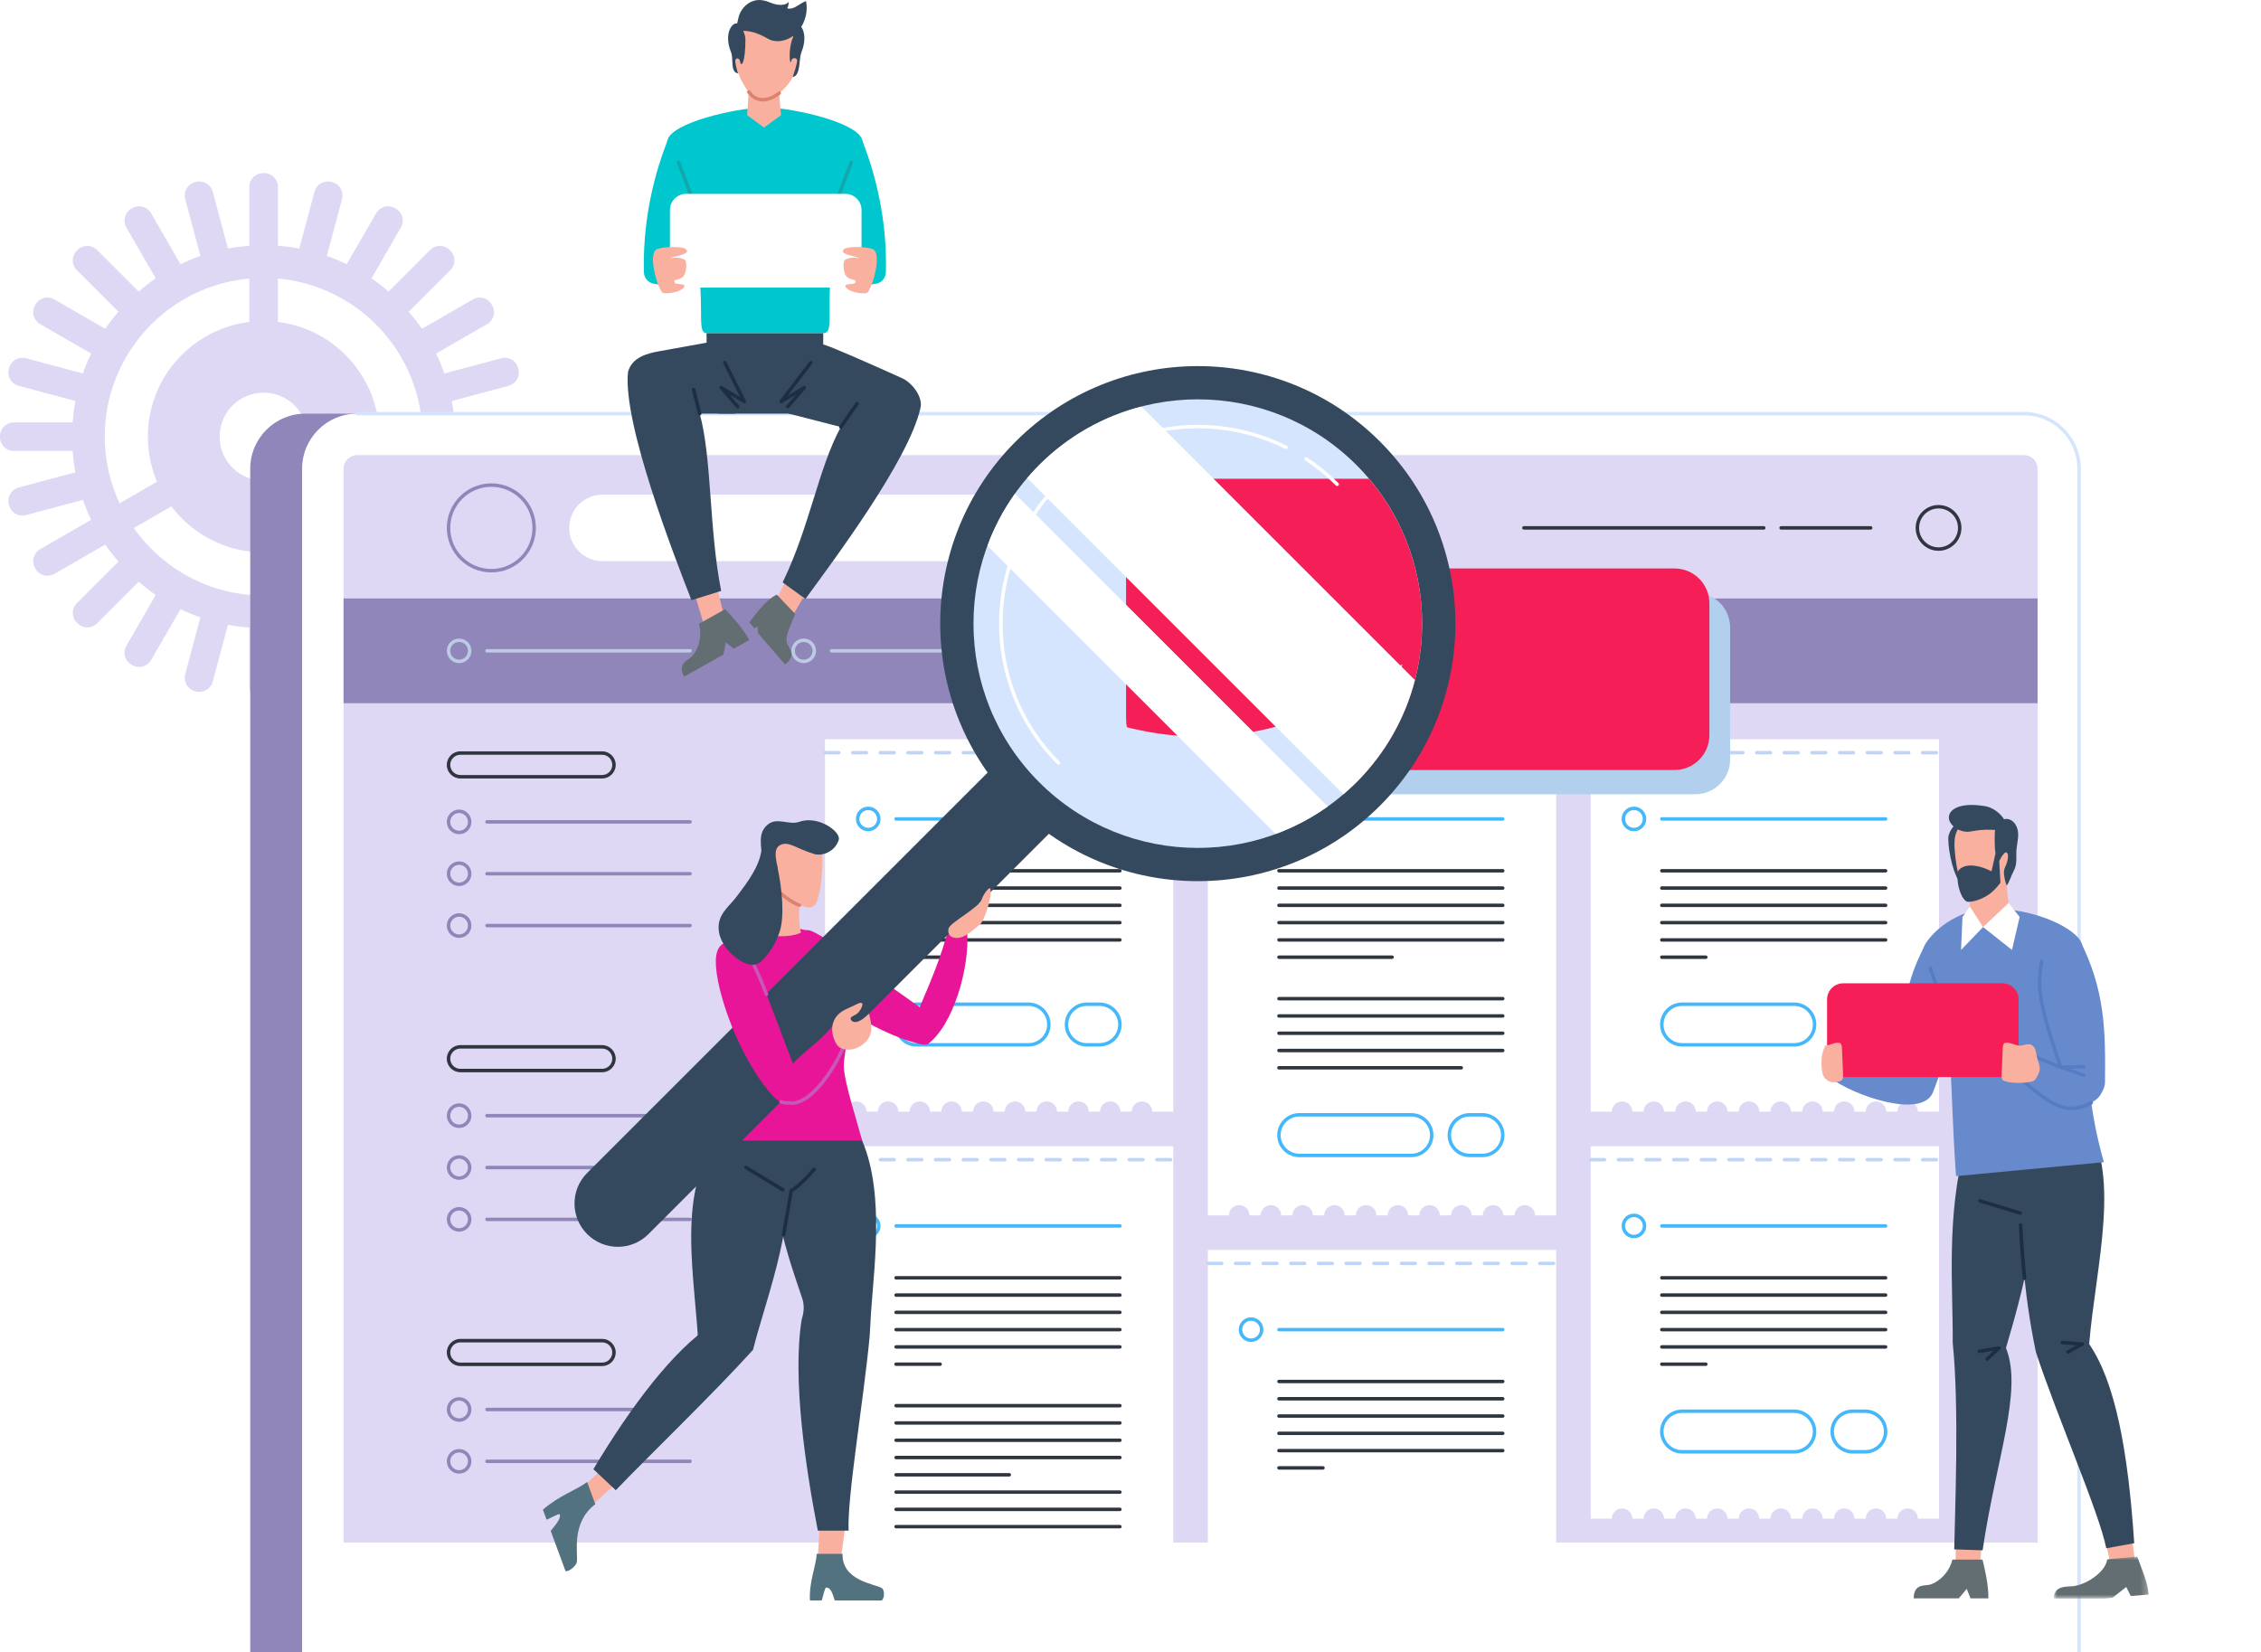 <?xml version="1.0" encoding="UTF-8"?> <svg xmlns="http://www.w3.org/2000/svg" xmlns:xlink="http://www.w3.org/1999/xlink" width="327px" height="239px" viewBox="0 0 327 239" version="1.1"><title>about-svg-1</title><defs><polygon id="path-1" points="0 0 13.728 0 13.728 6.067 0 6.067"></polygon></defs><g id="about-svg-1" stroke="none" stroke-width="1" fill="none" fill-rule="evenodd"><rect fill="#FFFFFF" x="0" y="0" width="327" height="239"></rect><g id="Group-298" transform="translate(0, 0)"><g id="Group-127" transform="translate(0, 25.039)"><path d="M38.126,61.104 C30.362,61.104 23.512,57.243 19.353,51.348 L24.787,48.21 C27.843,52.246 32.673,54.866 38.126,54.866 C43.579,54.866 48.409,52.246 51.465,48.21 L56.899,51.348 C52.74,57.243 45.89,61.104 38.126,61.104 M36.063,15.254 L36.063,21.528 C27.794,22.546 21.387,29.582 21.387,38.127 C21.387,40.44 21.857,42.644 22.705,44.648 L17.293,47.773 C15.93,44.836 15.149,41.577 15.149,38.127 C15.149,26.133 24.341,16.299 36.063,15.254 M44.49,38.127 C44.49,41.641 41.641,44.491 38.126,44.491 C34.611,44.491 31.762,41.641 31.762,38.127 C31.762,34.612 34.611,31.763 38.126,31.763 C41.641,31.763 44.49,34.612 44.49,38.127 M61.103,38.127 C61.103,41.577 60.321,44.836 58.959,47.773 L53.547,44.648 C54.395,42.644 54.865,40.44 54.865,38.127 C54.865,29.582 48.458,22.546 40.189,21.528 L40.189,15.254 C51.911,16.299 61.103,26.133 61.103,38.127 M74.272,36.064 L65.739,36.064 C65.662,35.015 65.536,33.982 65.345,32.969 L73.575,30.764 C74.631,30.481 75.258,29.395 74.975,28.339 L74.931,28.179 C74.648,27.122 73.563,26.496 72.507,26.779 L64.268,28.986 C63.923,27.999 63.522,27.039 63.072,26.106 L70.461,21.84 C71.408,21.293 71.732,20.083 71.186,19.136 L71.103,18.991 C70.556,18.045 69.345,17.72 68.398,18.267 L61.029,22.522 C60.44,21.66 59.793,20.844 59.114,20.056 L65.144,14.026 C65.917,13.253 65.917,11.999 65.144,11.226 L65.026,11.109 C64.253,10.335 63,10.335 62.227,11.109 L56.197,17.139 C55.409,16.459 54.593,15.812 53.731,15.224 L57.986,7.854 C58.532,6.907 58.208,5.697 57.261,5.15 L57.117,5.067 C56.17,4.52 54.959,4.845 54.413,5.791 L50.146,13.181 C49.213,12.73 48.254,12.33 47.267,11.984 L49.474,3.746 C49.757,2.69 49.13,1.604 48.074,1.321 L47.913,1.278 C46.857,0.995 45.772,1.622 45.489,2.678 L43.284,10.907 C42.271,10.716 41.237,10.591 40.189,10.514 L40.189,1.98 C40.189,0.887 39.303,0 38.209,0 L38.043,0 C36.949,0 36.063,0.887 36.063,1.98 L36.063,10.514 C35.015,10.591 33.981,10.716 32.968,10.907 L30.763,2.678 C30.48,1.622 29.395,0.995 28.339,1.278 L28.178,1.321 C27.122,1.604 26.495,2.69 26.778,3.746 L28.985,11.984 C27.998,12.33 27.039,12.73 26.106,13.181 L21.839,5.791 C21.293,4.845 20.082,4.52 19.135,5.067 L18.991,5.15 C18.044,5.697 17.719,6.907 18.266,7.854 L22.521,15.224 C21.659,15.812 20.843,16.459 20.055,17.139 L14.025,11.109 C13.252,10.335 11.999,10.335 11.226,11.109 L11.108,11.226 C10.335,11.999 10.335,13.253 11.108,14.026 L17.138,20.056 C16.459,20.844 15.812,21.66 15.223,22.522 L7.854,18.267 C6.907,17.72 5.696,18.045 5.149,18.991 L5.066,19.136 C4.519,20.083 4.844,21.293 5.791,21.84 L13.18,26.106 C12.73,27.039 12.329,27.999 11.984,28.986 L3.745,26.779 C2.689,26.496 1.603,27.122 1.32,28.179 L1.277,28.339 C0.994,29.395 1.621,30.481 2.677,30.764 L10.907,32.969 C10.716,33.982 10.59,35.015 10.513,36.064 L1.98,36.064 C0.886,36.064 0,36.95 0,38.043 L0,38.21 C0,39.303 0.886,40.19 1.98,40.19 L10.513,40.19 C10.59,41.238 10.716,42.272 10.907,43.284 L2.677,45.489 C1.621,45.772 0.994,46.858 1.277,47.914 L1.32,48.075 C1.603,49.131 2.689,49.758 3.745,49.475 L11.984,47.267 C12.329,48.255 12.73,49.214 13.18,50.147 L5.791,54.413 C4.844,54.96 4.519,56.171 5.066,57.118 L5.149,57.262 C5.696,58.209 6.907,58.533 7.854,57.987 L15.223,53.732 C15.812,54.594 16.459,55.409 17.138,56.197 L11.108,62.227 C10.335,63 10.335,64.254 11.108,65.027 L11.226,65.145 C11.999,65.918 13.252,65.918 14.025,65.145 L20.055,59.115 C20.843,59.794 21.659,60.441 22.521,61.03 L18.266,68.399 C17.719,69.346 18.044,70.557 18.991,71.103 L19.135,71.187 C20.082,71.733 21.293,71.409 21.839,70.462 L26.106,63.073 C27.039,63.523 27.998,63.924 28.985,64.269 L26.778,72.508 C26.495,73.564 27.122,74.649 28.178,74.932 L28.339,74.975 C29.395,75.258 30.48,74.632 30.763,73.575 L32.968,65.346 C33.981,65.537 35.015,65.662 36.063,65.74 L36.063,74.273 C36.063,75.367 36.949,76.253 38.043,76.253 L38.209,76.253 C39.303,76.253 40.189,75.367 40.189,74.273 L40.189,65.74 C41.237,65.662 42.271,65.537 43.284,65.346 L45.489,73.575 C45.772,74.632 46.857,75.258 47.913,74.975 L48.074,74.932 C49.13,74.649 49.757,73.564 49.474,72.508 L47.267,64.269 C48.254,63.924 49.213,63.523 50.146,63.073 L54.413,70.462 C54.959,71.409 56.17,71.733 57.117,71.187 L57.261,71.103 C58.208,70.557 58.532,69.346 57.986,68.399 L53.731,61.03 C54.593,60.441 55.409,59.794 56.197,59.115 L62.227,65.145 C63,65.918 64.253,65.918 65.026,65.145 L65.144,65.027 C65.917,64.254 65.917,63 65.144,62.227 L59.114,56.197 C59.793,55.409 60.44,54.594 61.029,53.732 L68.398,57.987 C69.345,58.533 70.556,58.209 71.103,57.262 L71.186,57.118 C71.732,56.171 71.408,54.96 70.461,54.413 L63.072,50.147 C63.522,49.214 63.923,48.255 64.268,47.267 L72.507,49.475 C73.563,49.758 74.648,49.131 74.931,48.075 L74.975,47.914 C75.258,46.858 74.631,45.772 73.575,45.489 L65.345,43.284 C65.536,42.272 65.662,41.238 65.739,40.19 L74.272,40.19 C75.366,40.19 76.252,39.303 76.252,38.21 L76.252,38.043 C76.252,36.95 75.366,36.064 74.272,36.064" id="Fill-1" fill="#DED8F5"></path><path d="M293.189,214.105 L36.189,214.105 L36.189,42.769 C36.189,38.366 39.759,34.796 44.163,34.796 L285.215,34.796 C289.619,34.796 293.189,38.366 293.189,42.769 L293.189,214.105 Z" id="Fill-3" fill="#9186B9"></path><path d="M300.689,214.105 L43.689,214.105 L43.689,42.769 C43.689,38.366 47.259,34.796 51.663,34.796 L292.715,34.796 C297.119,34.796 300.689,38.366 300.689,42.769 L300.689,214.105 Z" id="Fill-5" fill="#FFFFFF"></path><path d="M300.688,214.355 C300.55,214.355 300.438,214.243 300.438,214.105 L300.438,42.769 C300.438,38.51 296.974,35.045 292.716,35.045 L51.663,35.045 C51.523,35.045 51.413,34.933 51.413,34.795 C51.413,34.658 51.523,34.545 51.663,34.545 L292.716,34.545 C297.25,34.545 300.938,38.235 300.938,42.769 L300.938,214.105 C300.938,214.243 300.827,214.355 300.688,214.355" id="Fill-7" fill="#D5E5FD"></path><path d="M49.689,198.105 L49.689,42.769 C49.689,41.681 50.574,40.795 51.663,40.795 L292.715,40.795 C293.803,40.795 294.689,41.681 294.689,42.769 L294.689,198.105 L49.689,198.105 Z" id="Fill-9" fill="#DED8F5"></path><polygon id="Fill-11" fill="#9186B9" points="49.689 76.685 294.689 76.685 294.689 61.529 49.689 61.529"></polygon><path d="M71.061,45.382 C67.784,45.382 65.119,48.047 65.119,51.323 C65.119,54.6 67.784,57.266 71.061,57.266 C74.337,57.266 77.003,54.6 77.003,51.323 C77.003,48.047 74.337,45.382 71.061,45.382 M71.061,57.766 C67.509,57.766 64.619,54.876 64.619,51.323 C64.619,47.772 67.509,44.882 71.061,44.882 C74.613,44.882 77.503,47.772 77.503,51.323 C77.503,54.876 74.613,57.766 71.061,57.766" id="Fill-13" fill="#9186B9"></path><path d="M176.504,56.132 L87.131,56.132 C84.476,56.132 82.323,53.979 82.323,51.324 C82.323,48.668 84.476,46.516 87.131,46.516 L176.504,46.516 C179.159,46.516 181.312,48.668 181.312,51.324 C181.312,53.979 179.159,56.132 176.504,56.132" id="Fill-14" fill="#FFFFFF"></path><path d="M176.504,56.132 L158.066,56.132 L158.066,46.516 L176.504,46.516 C179.159,46.516 181.312,48.668 181.312,51.324 C181.312,53.979 179.159,56.132 176.504,56.132" id="Fill-15" fill="#8DAFE3"></path><path d="M255.092,51.573 L220.395,51.573 C220.257,51.573 220.145,51.461 220.145,51.323 C220.145,51.185 220.257,51.073 220.395,51.073 L255.092,51.073 C255.23,51.073 255.342,51.185 255.342,51.323 C255.342,51.461 255.23,51.573 255.092,51.573" id="Fill-16" fill="#2F3640"></path><path d="M270.553,51.573 L257.593,51.573 C257.454,51.573 257.343,51.461 257.343,51.323 C257.343,51.185 257.454,51.073 257.593,51.073 L270.553,51.073 C270.691,51.073 270.803,51.185 270.803,51.323 C270.803,51.461 270.691,51.573 270.553,51.573" id="Fill-17" fill="#2F3640"></path><path d="M280.364,48.512 C278.814,48.512 277.552,49.774 277.552,51.324 C277.552,52.874 278.814,54.136 280.364,54.136 C281.915,54.136 283.176,52.874 283.176,51.324 C283.176,49.774 281.915,48.512 280.364,48.512 M280.364,54.636 C278.538,54.636 277.052,53.15 277.052,51.324 C277.052,49.497 278.538,48.012 280.364,48.012 C282.19,48.012 283.676,49.497 283.676,51.324 C283.676,53.15 282.19,54.636 280.364,54.636" id="Fill-18" fill="#2F3640"></path><path d="M66.4,67.827 C65.694,67.827 65.119,68.401 65.119,69.107 C65.119,69.813 65.694,70.389 66.4,70.389 C67.106,70.389 67.681,69.813 67.681,69.107 C67.681,68.401 67.106,67.827 66.4,67.827 M66.4,70.889 C65.418,70.889 64.619,70.09 64.619,69.107 C64.619,68.126 65.418,67.327 66.4,67.327 C67.382,67.327 68.181,68.126 68.181,69.107 C68.181,70.09 67.382,70.889 66.4,70.889" id="Fill-19" fill="#BCCBE3"></path><path d="M99.801,69.357 L70.431,69.357 C70.293,69.357 70.181,69.245 70.181,69.107 C70.181,68.969 70.293,68.857 70.431,68.857 L99.801,68.857 C99.939,68.857 100.051,68.969 100.051,69.107 C100.051,69.245 99.939,69.357 99.801,69.357" id="Fill-20" fill="#BCCBE3"></path><path d="M116.237,67.827 C115.531,67.827 114.956,68.401 114.956,69.107 C114.956,69.813 115.531,70.389 116.237,70.389 C116.943,70.389 117.518,69.813 117.518,69.107 C117.518,68.401 116.943,67.827 116.237,67.827 M116.237,70.889 C115.255,70.889 114.456,70.09 114.456,69.107 C114.456,68.126 115.255,67.327 116.237,67.327 C117.219,67.327 118.018,68.126 118.018,69.107 C118.018,70.09 117.219,70.889 116.237,70.889" id="Fill-21" fill="#BCCBE3"></path><path d="M149.638,69.357 L120.268,69.357 C120.13,69.357 120.018,69.245 120.018,69.107 C120.018,68.969 120.13,68.857 120.268,68.857 L149.638,68.857 C149.776,68.857 149.888,68.969 149.888,69.107 C149.888,69.245 149.776,69.357 149.638,69.357" id="Fill-22" fill="#BCCBE3"></path><path d="M166.075,67.827 C165.369,67.827 164.794,68.401 164.794,69.107 C164.794,69.813 165.369,70.389 166.075,70.389 C166.781,70.389 167.356,69.813 167.356,69.107 C167.356,68.401 166.781,67.827 166.075,67.827 M166.075,70.889 C165.093,70.889 164.294,70.09 164.294,69.107 C164.294,68.126 165.093,67.327 166.075,67.327 C167.057,67.327 167.856,68.126 167.856,69.107 C167.856,70.09 167.057,70.889 166.075,70.889" id="Fill-23" fill="#BCCBE3"></path><path d="M199.476,69.357 L170.106,69.357 C169.968,69.357 169.856,69.245 169.856,69.107 C169.856,68.969 169.968,68.857 170.106,68.857 L199.476,68.857 C199.614,68.857 199.726,68.969 199.726,69.107 C199.726,69.245 199.614,69.357 199.476,69.357" id="Fill-24" fill="#BCCBE3"></path><path d="M215.912,67.827 C215.206,67.827 214.631,68.401 214.631,69.107 C214.631,69.813 215.206,70.389 215.912,70.389 C216.618,70.389 217.193,69.813 217.193,69.107 C217.193,68.401 216.618,67.827 215.912,67.827 M215.912,70.889 C214.93,70.889 214.131,70.09 214.131,69.107 C214.131,68.126 214.93,67.327 215.912,67.327 C216.894,67.327 217.693,68.126 217.693,69.107 C217.693,70.09 216.894,70.889 215.912,70.889" id="Fill-25" fill="#BCCBE3"></path><path d="M249.313,69.357 L219.943,69.357 C219.805,69.357 219.693,69.245 219.693,69.107 C219.693,68.969 219.805,68.857 219.943,68.857 L249.313,68.857 C249.451,68.857 249.563,68.969 249.563,69.107 C249.563,69.245 249.451,69.357 249.313,69.357" id="Fill-26" fill="#BCCBE3"></path><path d="M66.4,92.569 C65.694,92.569 65.119,93.144 65.119,93.85 C65.119,94.556 65.694,95.132 66.4,95.132 C67.106,95.132 67.681,94.556 67.681,93.85 C67.681,93.144 67.106,92.569 66.4,92.569 M66.4,95.632 C65.418,95.632 64.619,94.833 64.619,93.85 C64.619,92.868 65.418,92.069 66.4,92.069 C67.382,92.069 68.181,92.868 68.181,93.85 C68.181,94.833 67.382,95.632 66.4,95.632" id="Fill-27" fill="#9186B9"></path><path d="M99.801,94.1 L70.431,94.1 C70.293,94.1 70.181,93.989 70.181,93.85 C70.181,93.713 70.293,93.6 70.431,93.6 L99.801,93.6 C99.939,93.6 100.051,93.713 100.051,93.85 C100.051,93.989 99.939,94.1 99.801,94.1" id="Fill-28" fill="#9186B9"></path><path d="M66.4,100.069 C65.694,100.069 65.119,100.644 65.119,101.35 C65.119,102.056 65.694,102.632 66.4,102.632 C67.106,102.632 67.681,102.056 67.681,101.35 C67.681,100.644 67.106,100.069 66.4,100.069 M66.4,103.132 C65.418,103.132 64.619,102.333 64.619,101.35 C64.619,100.368 65.418,99.569 66.4,99.569 C67.382,99.569 68.181,100.368 68.181,101.35 C68.181,102.333 67.382,103.132 66.4,103.132" id="Fill-29" fill="#9186B9"></path><path d="M99.801,101.6 L70.431,101.6 C70.293,101.6 70.181,101.489 70.181,101.35 C70.181,101.213 70.293,101.1 70.431,101.1 L99.801,101.1 C99.939,101.1 100.051,101.213 100.051,101.35 C100.051,101.489 99.939,101.6 99.801,101.6" id="Fill-30" fill="#9186B9"></path><path d="M66.4,107.569 C65.694,107.569 65.119,108.144 65.119,108.85 C65.119,109.556 65.694,110.132 66.4,110.132 C67.106,110.132 67.681,109.556 67.681,108.85 C67.681,108.144 67.106,107.569 66.4,107.569 M66.4,110.632 C65.418,110.632 64.619,109.833 64.619,108.85 C64.619,107.868 65.418,107.069 66.4,107.069 C67.382,107.069 68.181,107.868 68.181,108.85 C68.181,109.833 67.382,110.632 66.4,110.632" id="Fill-31" fill="#9186B9"></path><path d="M99.801,109.1 L70.431,109.1 C70.293,109.1 70.181,108.989 70.181,108.85 C70.181,108.713 70.293,108.6 70.431,108.6 L99.801,108.6 C99.939,108.6 100.051,108.713 100.051,108.85 C100.051,108.989 99.939,109.1 99.801,109.1" id="Fill-32" fill="#9186B9"></path><path d="M66.4,135.069 C65.694,135.069 65.119,135.644 65.119,136.35 C65.119,137.056 65.694,137.632 66.4,137.632 C67.106,137.632 67.681,137.056 67.681,136.35 C67.681,135.644 67.106,135.069 66.4,135.069 M66.4,138.132 C65.418,138.132 64.619,137.333 64.619,136.35 C64.619,135.368 65.418,134.569 66.4,134.569 C67.382,134.569 68.181,135.368 68.181,136.35 C68.181,137.333 67.382,138.132 66.4,138.132" id="Fill-33" fill="#9186B9"></path><path d="M99.801,136.601 L70.431,136.601 C70.293,136.601 70.181,136.488 70.181,136.351 C70.181,136.213 70.293,136.101 70.431,136.101 L99.801,136.101 C99.939,136.101 100.051,136.213 100.051,136.351 C100.051,136.488 99.939,136.601 99.801,136.601" id="Fill-34" fill="#9186B9"></path><path d="M66.4,142.569 C65.694,142.569 65.119,143.144 65.119,143.85 C65.119,144.556 65.694,145.132 66.4,145.132 C67.106,145.132 67.681,144.556 67.681,143.85 C67.681,143.144 67.106,142.569 66.4,142.569 M66.4,145.632 C65.418,145.632 64.619,144.833 64.619,143.85 C64.619,142.868 65.418,142.069 66.4,142.069 C67.382,142.069 68.181,142.868 68.181,143.85 C68.181,144.833 67.382,145.632 66.4,145.632" id="Fill-35" fill="#9186B9"></path><path d="M99.801,144.101 L70.431,144.101 C70.293,144.101 70.181,143.988 70.181,143.851 C70.181,143.713 70.293,143.601 70.431,143.601 L99.801,143.601 C99.939,143.601 100.051,143.713 100.051,143.851 C100.051,143.988 99.939,144.101 99.801,144.101" id="Fill-36" fill="#9186B9"></path><path d="M66.4,177.569 C65.694,177.569 65.119,178.144 65.119,178.85 C65.119,179.556 65.694,180.132 66.4,180.132 C67.106,180.132 67.681,179.556 67.681,178.85 C67.681,178.144 67.106,177.569 66.4,177.569 M66.4,180.632 C65.418,180.632 64.619,179.833 64.619,178.85 C64.619,177.868 65.418,177.069 66.4,177.069 C67.382,177.069 68.181,177.868 68.181,178.85 C68.181,179.833 67.382,180.632 66.4,180.632" id="Fill-37" fill="#9186B9"></path><path d="M99.801,179.101 L70.431,179.101 C70.293,179.101 70.181,178.988 70.181,178.851 C70.181,178.713 70.293,178.601 70.431,178.601 L99.801,178.601 C99.939,178.601 100.051,178.713 100.051,178.851 C100.051,178.988 99.939,179.101 99.801,179.101" id="Fill-38" fill="#9186B9"></path><path d="M66.4,185.069 C65.694,185.069 65.119,185.644 65.119,186.35 C65.119,187.056 65.694,187.632 66.4,187.632 C67.106,187.632 67.681,187.056 67.681,186.35 C67.681,185.644 67.106,185.069 66.4,185.069 M66.4,188.132 C65.418,188.132 64.619,187.333 64.619,186.35 C64.619,185.368 65.418,184.569 66.4,184.569 C67.382,184.569 68.181,185.368 68.181,186.35 C68.181,187.333 67.382,188.132 66.4,188.132" id="Fill-39" fill="#9186B9"></path><path d="M99.801,186.601 L70.431,186.601 C70.293,186.601 70.181,186.488 70.181,186.351 C70.181,186.213 70.293,186.101 70.431,186.101 L99.801,186.101 C99.939,186.101 100.051,186.213 100.051,186.351 C100.051,186.488 99.939,186.601 99.801,186.601" id="Fill-40" fill="#9186B9"></path><path d="M66.4,150.069 C65.694,150.069 65.119,150.644 65.119,151.35 C65.119,152.056 65.694,152.632 66.4,152.632 C67.106,152.632 67.681,152.056 67.681,151.35 C67.681,150.644 67.106,150.069 66.4,150.069 M66.4,153.132 C65.418,153.132 64.619,152.333 64.619,151.35 C64.619,150.368 65.418,149.569 66.4,149.569 C67.382,149.569 68.181,150.368 68.181,151.35 C68.181,152.333 67.382,153.132 66.4,153.132" id="Fill-41" fill="#9186B9"></path><path d="M99.801,151.601 L70.431,151.601 C70.293,151.601 70.181,151.488 70.181,151.351 C70.181,151.213 70.293,151.101 70.431,151.101 L99.801,151.101 C99.939,151.101 100.051,151.213 100.051,151.351 C100.051,151.488 99.939,151.601 99.801,151.601" id="Fill-42" fill="#9186B9"></path><path d="M66.582,84.144 C65.775,84.144 65.119,84.799 65.119,85.606 C65.119,86.413 65.775,87.07 66.582,87.07 L87.087,87.07 C87.894,87.07 88.55,86.413 88.55,85.606 C88.55,84.799 87.894,84.144 87.087,84.144 L66.582,84.144 Z M87.087,87.57 L66.582,87.57 C65.5,87.57 64.619,86.689 64.619,85.606 C64.619,84.525 65.5,83.644 66.582,83.644 L87.087,83.644 C88.17,83.644 89.05,84.525 89.05,85.606 C89.05,86.689 88.17,87.57 87.087,87.57 L87.087,87.57 Z" id="Fill-43" fill="#2F3640"></path><path d="M66.582,126.644 C65.775,126.644 65.119,127.299 65.119,128.107 C65.119,128.913 65.775,129.57 66.582,129.57 L87.087,129.57 C87.894,129.57 88.55,128.913 88.55,128.107 C88.55,127.299 87.894,126.644 87.087,126.644 L66.582,126.644 Z M87.087,130.07 L66.582,130.07 C65.5,130.07 64.619,129.189 64.619,128.107 C64.619,127.025 65.5,126.144 66.582,126.144 L87.087,126.144 C88.17,126.144 89.05,127.025 89.05,128.107 C89.05,129.189 88.17,130.07 87.087,130.07 L87.087,130.07 Z" id="Fill-44" fill="#2F3640"></path><path d="M66.582,169.143 C65.775,169.143 65.119,169.799 65.119,170.607 C65.119,171.413 65.775,172.07 66.582,172.07 L87.087,172.07 C87.894,172.07 88.55,171.413 88.55,170.607 C88.55,169.799 87.894,169.143 87.087,169.143 L66.582,169.143 Z M87.087,172.57 L66.582,172.57 C65.5,172.57 64.619,171.689 64.619,170.607 C64.619,169.524 65.5,168.643 66.582,168.643 L87.087,168.643 C88.17,168.643 89.05,169.524 89.05,170.607 C89.05,171.689 88.17,172.57 87.087,172.57 L87.087,172.57 Z" id="Fill-45" fill="#2F3640"></path><path d="M119.318,81.894 L119.318,135.77 L122.367,135.77 C122.367,134.952 123.03,134.289 123.848,134.289 C124.666,134.289 125.329,134.952 125.329,135.77 L126.957,135.77 C126.957,134.952 127.62,134.289 128.438,134.289 C129.256,134.289 129.919,134.952 129.919,135.77 L131.547,135.77 C131.547,134.952 132.21,134.289 133.028,134.289 C133.846,134.289 134.509,134.952 134.509,135.77 L136.137,135.77 C136.137,134.952 136.8,134.289 137.618,134.289 C138.436,134.289 139.099,134.952 139.099,135.77 L140.727,135.77 C140.727,134.952 141.39,134.289 142.208,134.289 C143.026,134.289 143.69,134.952 143.69,135.77 L145.317,135.77 C145.317,134.952 145.981,134.289 146.798,134.289 C147.616,134.289 148.28,134.952 148.28,135.77 L149.907,135.77 C149.907,134.952 150.571,134.289 151.389,134.289 C152.207,134.289 152.869,134.952 152.869,135.77 L154.498,135.77 C154.498,134.952 155.161,134.289 155.979,134.289 C156.797,134.289 157.46,134.952 157.46,135.77 L159.088,135.77 C159.088,134.952 159.751,134.289 160.569,134.289 C161.387,134.289 162.05,134.952 162.05,135.77 L163.678,135.77 C163.678,134.952 164.341,134.289 165.159,134.289 C165.977,134.289 166.64,134.952 166.64,135.77 L169.689,135.77 L169.689,81.894 L119.318,81.894 Z" id="Fill-46" fill="#FFFFFF"></path><path d="M125.568,92.144 C124.862,92.144 124.287,92.719 124.287,93.424 C124.287,94.13 124.862,94.707 125.568,94.707 C126.274,94.707 126.849,94.13 126.849,93.424 C126.849,92.719 126.274,92.144 125.568,92.144 M125.568,95.207 C124.586,95.207 123.787,94.407 123.787,93.424 C123.787,92.442 124.586,91.644 125.568,91.644 C126.55,91.644 127.349,92.442 127.349,93.424 C127.349,94.407 126.55,95.207 125.568,95.207" id="Fill-47" fill="#44B8FA"></path><path d="M161.969,93.675 L129.598,93.675 C129.46,93.675 129.348,93.563 129.348,93.425 C129.348,93.287 129.46,93.175 129.598,93.175 L161.969,93.175 C162.107,93.175 162.219,93.287 162.219,93.425 C162.219,93.563 162.107,93.675 161.969,93.675" id="Fill-48" fill="#44B8FA"></path><path d="M161.969,101.175 L129.598,101.175 C129.46,101.175 129.348,101.063 129.348,100.925 C129.348,100.787 129.46,100.675 129.598,100.675 L161.969,100.675 C162.107,100.675 162.219,100.787 162.219,100.925 C162.219,101.063 162.107,101.175 161.969,101.175" id="Fill-49" fill="#2F3640"></path><path d="M161.969,103.675 L129.598,103.675 C129.46,103.675 129.348,103.563 129.348,103.425 C129.348,103.287 129.46,103.175 129.598,103.175 L161.969,103.175 C162.107,103.175 162.219,103.287 162.219,103.425 C162.219,103.563 162.107,103.675 161.969,103.675" id="Fill-50" fill="#2F3640"></path><path d="M161.969,106.175 L129.598,106.175 C129.46,106.175 129.348,106.063 129.348,105.925 C129.348,105.787 129.46,105.675 129.598,105.675 L161.969,105.675 C162.107,105.675 162.219,105.787 162.219,105.925 C162.219,106.063 162.107,106.175 161.969,106.175" id="Fill-51" fill="#2F3640"></path><path d="M161.969,108.675 L129.598,108.675 C129.46,108.675 129.348,108.563 129.348,108.425 C129.348,108.287 129.46,108.175 129.598,108.175 L161.969,108.175 C162.107,108.175 162.219,108.287 162.219,108.425 C162.219,108.563 162.107,108.675 161.969,108.675" id="Fill-52" fill="#2F3640"></path><path d="M161.969,111.175 L129.598,111.175 C129.46,111.175 129.348,111.063 129.348,110.925 C129.348,110.787 129.46,110.675 129.598,110.675 L161.969,110.675 C162.107,110.675 162.219,110.787 162.219,110.925 C162.219,111.063 162.107,111.175 161.969,111.175" id="Fill-53" fill="#2F3640"></path><path d="M135.969,113.675 L129.598,113.675 C129.46,113.675 129.348,113.563 129.348,113.425 C129.348,113.287 129.46,113.175 129.598,113.175 L135.969,113.175 C136.107,113.175 136.219,113.287 136.219,113.425 C136.219,113.563 136.107,113.675 135.969,113.675" id="Fill-54" fill="#2F3640"></path><path d="M132.535,120.478 C131.054,120.478 129.849,121.683 129.849,123.163 C129.849,124.644 131.054,125.85 132.535,125.85 L148.757,125.85 C150.238,125.85 151.443,124.644 151.443,123.163 C151.443,121.683 150.238,120.478 148.757,120.478 L132.535,120.478 Z M148.757,126.35 L132.535,126.35 C130.778,126.35 129.349,124.919 129.349,123.163 C129.349,121.406 130.778,119.978 132.535,119.978 L148.757,119.978 C150.514,119.978 151.943,121.406 151.943,123.163 C151.943,124.919 150.514,126.35 148.757,126.35 L148.757,126.35 Z" id="Fill-55" fill="#44B8FA"></path><path d="M157.177,120.478 C155.696,120.478 154.491,121.683 154.491,123.163 C154.491,124.644 155.696,125.85 157.177,125.85 L159.033,125.85 C160.514,125.85 161.719,124.644 161.719,123.163 C161.719,121.683 160.514,120.478 159.033,120.478 L157.177,120.478 Z M159.033,126.35 L157.177,126.35 C155.42,126.35 153.991,124.919 153.991,123.163 C153.991,121.406 155.42,119.978 157.177,119.978 L159.033,119.978 C160.79,119.978 162.219,121.406 162.219,123.163 C162.219,124.919 160.79,126.35 159.033,126.35 L159.033,126.35 Z" id="Fill-56" fill="#44B8FA"></path><path d="M121.317,84.092 L119.317,84.092 C119.179,84.092 119.067,83.98 119.067,83.842 C119.067,83.704 119.179,83.592 119.317,83.592 L121.317,83.592 C121.455,83.592 121.567,83.704 121.567,83.842 C121.567,83.98 121.455,84.092 121.317,84.092 M125.317,84.092 L123.317,84.092 C123.179,84.092 123.067,83.98 123.067,83.842 C123.067,83.704 123.179,83.592 123.317,83.592 L125.317,83.592 C125.455,83.592 125.567,83.704 125.567,83.842 C125.567,83.98 125.455,84.092 125.317,84.092 M129.317,84.092 L127.317,84.092 C127.179,84.092 127.067,83.98 127.067,83.842 C127.067,83.704 127.179,83.592 127.317,83.592 L129.317,83.592 C129.455,83.592 129.567,83.704 129.567,83.842 C129.567,83.98 129.455,84.092 129.317,84.092 M133.317,84.092 L131.317,84.092 C131.179,84.092 131.067,83.98 131.067,83.842 C131.067,83.704 131.179,83.592 131.317,83.592 L133.317,83.592 C133.455,83.592 133.567,83.704 133.567,83.842 C133.567,83.98 133.455,84.092 133.317,84.092 M137.317,84.092 L135.317,84.092 C135.179,84.092 135.067,83.98 135.067,83.842 C135.067,83.704 135.179,83.592 135.317,83.592 L137.317,83.592 C137.455,83.592 137.567,83.704 137.567,83.842 C137.567,83.98 137.455,84.092 137.317,84.092 M141.317,84.092 L139.317,84.092 C139.179,84.092 139.067,83.98 139.067,83.842 C139.067,83.704 139.179,83.592 139.317,83.592 L141.317,83.592 C141.455,83.592 141.567,83.704 141.567,83.842 C141.567,83.98 141.455,84.092 141.317,84.092 M145.317,84.092 L143.317,84.092 C143.179,84.092 143.067,83.98 143.067,83.842 C143.067,83.704 143.179,83.592 143.317,83.592 L145.317,83.592 C145.455,83.592 145.567,83.704 145.567,83.842 C145.567,83.98 145.455,84.092 145.317,84.092 M149.317,84.092 L147.317,84.092 C147.179,84.092 147.067,83.98 147.067,83.842 C147.067,83.704 147.179,83.592 147.317,83.592 L149.317,83.592 C149.455,83.592 149.567,83.704 149.567,83.842 C149.567,83.98 149.455,84.092 149.317,84.092 M153.317,84.092 L151.317,84.092 C151.179,84.092 151.067,83.98 151.067,83.842 C151.067,83.704 151.179,83.592 151.317,83.592 L153.317,83.592 C153.455,83.592 153.567,83.704 153.567,83.842 C153.567,83.98 153.455,84.092 153.317,84.092 M157.317,84.092 L155.317,84.092 C155.179,84.092 155.067,83.98 155.067,83.842 C155.067,83.704 155.179,83.592 155.317,83.592 L157.317,83.592 C157.455,83.592 157.567,83.704 157.567,83.842 C157.567,83.98 157.455,84.092 157.317,84.092 M161.317,84.092 L159.317,84.092 C159.179,84.092 159.067,83.98 159.067,83.842 C159.067,83.704 159.179,83.592 159.317,83.592 L161.317,83.592 C161.455,83.592 161.567,83.704 161.567,83.842 C161.567,83.98 161.455,84.092 161.317,84.092 M165.317,84.092 L163.317,84.092 C163.179,84.092 163.067,83.98 163.067,83.842 C163.067,83.704 163.179,83.592 163.317,83.592 L165.317,83.592 C165.455,83.592 165.567,83.704 165.567,83.842 C165.567,83.98 165.455,84.092 165.317,84.092 M169.317,84.092 L167.317,84.092 C167.179,84.092 167.067,83.98 167.067,83.842 C167.067,83.704 167.179,83.592 167.317,83.592 L169.317,83.592 C169.455,83.592 169.567,83.704 169.567,83.842 C169.567,83.98 169.455,84.092 169.317,84.092" id="Fill-57" fill="#BFD5F7"></path><path d="M230.06,81.894 L230.06,135.77 L233.109,135.77 C233.109,134.952 233.772,134.289 234.59,134.289 C235.408,134.289 236.071,134.952 236.071,135.77 L237.699,135.77 C237.699,134.952 238.362,134.289 239.18,134.289 C239.998,134.289 240.661,134.952 240.661,135.77 L242.289,135.77 C242.289,134.952 242.952,134.289 243.77,134.289 C244.588,134.289 245.251,134.952 245.251,135.77 L246.879,135.77 C246.879,134.952 247.542,134.289 248.36,134.289 C249.178,134.289 249.841,134.952 249.841,135.77 L251.469,135.77 C251.469,134.952 252.132,134.289 252.95,134.289 C253.768,134.289 254.432,134.952 254.432,135.77 L256.059,135.77 C256.059,134.952 256.723,134.289 257.54,134.289 C258.358,134.289 259.022,134.952 259.022,135.77 L260.65,135.77 C260.65,134.952 261.313,134.289 262.131,134.289 C262.949,134.289 263.611,134.952 263.611,135.77 L265.24,135.77 C265.24,134.952 265.903,134.289 266.721,134.289 C267.539,134.289 268.202,134.952 268.202,135.77 L269.83,135.77 C269.83,134.952 270.493,134.289 271.311,134.289 C272.129,134.289 272.792,134.952 272.792,135.77 L274.42,135.77 C274.42,134.952 275.083,134.289 275.901,134.289 C276.719,134.289 277.382,134.952 277.382,135.77 L280.431,135.77 L280.431,81.894 L230.06,81.894 Z" id="Fill-58" fill="#FFFFFF"></path><path d="M236.31,92.144 C235.604,92.144 235.029,92.719 235.029,93.424 C235.029,94.13 235.604,94.707 236.31,94.707 C237.016,94.707 237.591,94.13 237.591,93.424 C237.591,92.719 237.016,92.144 236.31,92.144 M236.31,95.207 C235.328,95.207 234.529,94.407 234.529,93.424 C234.529,92.442 235.328,91.644 236.31,91.644 C237.292,91.644 238.091,92.442 238.091,93.424 C238.091,94.407 237.292,95.207 236.31,95.207" id="Fill-59" fill="#44B8FA"></path><path d="M272.711,93.675 L240.341,93.675 C240.203,93.675 240.091,93.563 240.091,93.425 C240.091,93.287 240.203,93.175 240.341,93.175 L272.711,93.175 C272.849,93.175 272.961,93.287 272.961,93.425 C272.961,93.563 272.849,93.675 272.711,93.675" id="Fill-60" fill="#44B8FA"></path><path d="M272.711,101.175 L240.341,101.175 C240.203,101.175 240.091,101.063 240.091,100.925 C240.091,100.787 240.203,100.675 240.341,100.675 L272.711,100.675 C272.849,100.675 272.961,100.787 272.961,100.925 C272.961,101.063 272.849,101.175 272.711,101.175" id="Fill-61" fill="#2F3640"></path><path d="M272.711,103.675 L240.341,103.675 C240.203,103.675 240.091,103.563 240.091,103.425 C240.091,103.287 240.203,103.175 240.341,103.175 L272.711,103.175 C272.849,103.175 272.961,103.287 272.961,103.425 C272.961,103.563 272.849,103.675 272.711,103.675" id="Fill-62" fill="#2F3640"></path><path d="M272.711,106.175 L240.341,106.175 C240.203,106.175 240.091,106.063 240.091,105.925 C240.091,105.787 240.203,105.675 240.341,105.675 L272.711,105.675 C272.849,105.675 272.961,105.787 272.961,105.925 C272.961,106.063 272.849,106.175 272.711,106.175" id="Fill-63" fill="#2F3640"></path><path d="M272.711,108.675 L240.341,108.675 C240.203,108.675 240.091,108.563 240.091,108.425 C240.091,108.287 240.203,108.175 240.341,108.175 L272.711,108.175 C272.849,108.175 272.961,108.287 272.961,108.425 C272.961,108.563 272.849,108.675 272.711,108.675" id="Fill-64" fill="#2F3640"></path><path d="M272.711,111.175 L240.341,111.175 C240.203,111.175 240.091,111.063 240.091,110.925 C240.091,110.787 240.203,110.675 240.341,110.675 L272.711,110.675 C272.849,110.675 272.961,110.787 272.961,110.925 C272.961,111.063 272.849,111.175 272.711,111.175" id="Fill-65" fill="#2F3640"></path><path d="M246.711,113.675 L240.341,113.675 C240.203,113.675 240.091,113.563 240.091,113.425 C240.091,113.287 240.203,113.175 240.341,113.175 L246.711,113.175 C246.849,113.175 246.961,113.287 246.961,113.425 C246.961,113.563 246.849,113.675 246.711,113.675" id="Fill-66" fill="#2F3640"></path><path d="M243.277,120.478 C241.796,120.478 240.591,121.683 240.591,123.163 C240.591,124.644 241.796,125.85 243.277,125.85 L259.499,125.85 C260.98,125.85 262.185,124.644 262.185,123.163 C262.185,121.683 260.98,120.478 259.499,120.478 L243.277,120.478 Z M259.499,126.35 L243.277,126.35 C241.52,126.35 240.091,124.919 240.091,123.163 C240.091,121.406 241.52,119.978 243.277,119.978 L259.499,119.978 C261.256,119.978 262.685,121.406 262.685,123.163 C262.685,124.919 261.256,126.35 259.499,126.35 L259.499,126.35 Z" id="Fill-67" fill="#44B8FA"></path><path d="M267.919,120.478 C266.438,120.478 265.233,121.683 265.233,123.163 C265.233,124.644 266.438,125.85 267.919,125.85 L269.775,125.85 C271.256,125.85 272.461,124.644 272.461,123.163 C272.461,121.683 271.256,120.478 269.775,120.478 L267.919,120.478 Z M269.775,126.35 L267.919,126.35 C266.162,126.35 264.733,124.919 264.733,123.163 C264.733,121.406 266.162,119.978 267.919,119.978 L269.775,119.978 C271.531,119.978 272.961,121.406 272.961,123.163 C272.961,124.919 271.531,126.35 269.775,126.35 L269.775,126.35 Z" id="Fill-68" fill="#44B8FA"></path><path d="M232.06,84.092 L230.06,84.092 C229.922,84.092 229.81,83.98 229.81,83.842 C229.81,83.704 229.922,83.592 230.06,83.592 L232.06,83.592 C232.198,83.592 232.31,83.704 232.31,83.842 C232.31,83.98 232.198,84.092 232.06,84.092 M236.06,84.092 L234.06,84.092 C233.922,84.092 233.81,83.98 233.81,83.842 C233.81,83.704 233.922,83.592 234.06,83.592 L236.06,83.592 C236.198,83.592 236.31,83.704 236.31,83.842 C236.31,83.98 236.198,84.092 236.06,84.092 M240.06,84.092 L238.06,84.092 C237.922,84.092 237.81,83.98 237.81,83.842 C237.81,83.704 237.922,83.592 238.06,83.592 L240.06,83.592 C240.198,83.592 240.31,83.704 240.31,83.842 C240.31,83.98 240.198,84.092 240.06,84.092 M244.06,84.092 L242.06,84.092 C241.922,84.092 241.81,83.98 241.81,83.842 C241.81,83.704 241.922,83.592 242.06,83.592 L244.06,83.592 C244.198,83.592 244.31,83.704 244.31,83.842 C244.31,83.98 244.198,84.092 244.06,84.092 M248.06,84.092 L246.06,84.092 C245.922,84.092 245.81,83.98 245.81,83.842 C245.81,83.704 245.922,83.592 246.06,83.592 L248.06,83.592 C248.198,83.592 248.31,83.704 248.31,83.842 C248.31,83.98 248.198,84.092 248.06,84.092 M252.06,84.092 L250.06,84.092 C249.922,84.092 249.81,83.98 249.81,83.842 C249.81,83.704 249.922,83.592 250.06,83.592 L252.06,83.592 C252.198,83.592 252.31,83.704 252.31,83.842 C252.31,83.98 252.198,84.092 252.06,84.092 M256.06,84.092 L254.06,84.092 C253.922,84.092 253.81,83.98 253.81,83.842 C253.81,83.704 253.922,83.592 254.06,83.592 L256.06,83.592 C256.198,83.592 256.31,83.704 256.31,83.842 C256.31,83.98 256.198,84.092 256.06,84.092 M260.06,84.092 L258.06,84.092 C257.922,84.092 257.81,83.98 257.81,83.842 C257.81,83.704 257.922,83.592 258.06,83.592 L260.06,83.592 C260.198,83.592 260.31,83.704 260.31,83.842 C260.31,83.98 260.198,84.092 260.06,84.092 M264.06,84.092 L262.06,84.092 C261.922,84.092 261.81,83.98 261.81,83.842 C261.81,83.704 261.922,83.592 262.06,83.592 L264.06,83.592 C264.198,83.592 264.31,83.704 264.31,83.842 C264.31,83.98 264.198,84.092 264.06,84.092 M268.06,84.092 L266.06,84.092 C265.922,84.092 265.81,83.98 265.81,83.842 C265.81,83.704 265.922,83.592 266.06,83.592 L268.06,83.592 C268.198,83.592 268.31,83.704 268.31,83.842 C268.31,83.98 268.198,84.092 268.06,84.092 M272.06,84.092 L270.06,84.092 C269.922,84.092 269.81,83.98 269.81,83.842 C269.81,83.704 269.922,83.592 270.06,83.592 L272.06,83.592 C272.198,83.592 272.31,83.704 272.31,83.842 C272.31,83.98 272.198,84.092 272.06,84.092 M276.06,84.092 L274.06,84.092 C273.922,84.092 273.81,83.98 273.81,83.842 C273.81,83.704 273.922,83.592 274.06,83.592 L276.06,83.592 C276.198,83.592 276.31,83.704 276.31,83.842 C276.31,83.98 276.198,84.092 276.06,84.092 M280.06,84.092 L278.06,84.092 C277.922,84.092 277.81,83.98 277.81,83.842 C277.81,83.704 277.922,83.592 278.06,83.592 L280.06,83.592 C280.198,83.592 280.31,83.704 280.31,83.842 C280.31,83.98 280.198,84.092 280.06,84.092" id="Fill-69" fill="#BFD5F7"></path><path d="M230.06,140.77 L230.06,194.646 L233.109,194.646 C233.109,193.828 233.772,193.165 234.59,193.165 C235.408,193.165 236.071,193.828 236.071,194.646 L237.699,194.646 C237.699,193.828 238.362,193.165 239.18,193.165 C239.998,193.165 240.661,193.828 240.661,194.646 L242.289,194.646 C242.289,193.828 242.952,193.165 243.77,193.165 C244.588,193.165 245.251,193.828 245.251,194.646 L246.879,194.646 C246.879,193.828 247.542,193.165 248.36,193.165 C249.178,193.165 249.841,193.828 249.841,194.646 L251.469,194.646 C251.469,193.828 252.132,193.165 252.95,193.165 C253.768,193.165 254.432,193.828 254.432,194.646 L256.059,194.646 C256.059,193.828 256.723,193.165 257.54,193.165 C258.358,193.165 259.022,193.828 259.022,194.646 L260.65,194.646 C260.65,193.828 261.313,193.165 262.131,193.165 C262.949,193.165 263.611,193.828 263.611,194.646 L265.24,194.646 C265.24,193.828 265.903,193.165 266.721,193.165 C267.539,193.165 268.202,193.828 268.202,194.646 L269.83,194.646 C269.83,193.828 270.493,193.165 271.311,193.165 C272.129,193.165 272.792,193.828 272.792,194.646 L274.42,194.646 C274.42,193.828 275.083,193.165 275.901,193.165 C276.719,193.165 277.382,193.828 277.382,194.646 L280.431,194.646 L280.431,140.77 L230.06,140.77 Z" id="Fill-70" fill="#FFFFFF"></path><path d="M236.31,151.02 C235.604,151.02 235.029,151.594 235.029,152.3 C235.029,153.006 235.604,153.582 236.31,153.582 C237.016,153.582 237.591,153.006 237.591,152.3 C237.591,151.594 237.016,151.02 236.31,151.02 M236.31,154.082 C235.328,154.082 234.529,153.283 234.529,152.3 C234.529,151.319 235.328,150.52 236.31,150.52 C237.292,150.52 238.091,151.319 238.091,152.3 C238.091,153.283 237.292,154.082 236.31,154.082" id="Fill-71" fill="#44B8FA"></path><path d="M272.711,152.551 L240.341,152.551 C240.203,152.551 240.091,152.439 240.091,152.301 C240.091,152.163 240.203,152.051 240.341,152.051 L272.711,152.051 C272.849,152.051 272.961,152.163 272.961,152.301 C272.961,152.439 272.849,152.551 272.711,152.551" id="Fill-72" fill="#44B8FA"></path><path d="M272.711,160.051 L240.341,160.051 C240.203,160.051 240.091,159.939 240.091,159.801 C240.091,159.663 240.203,159.551 240.341,159.551 L272.711,159.551 C272.849,159.551 272.961,159.663 272.961,159.801 C272.961,159.939 272.849,160.051 272.711,160.051" id="Fill-73" fill="#2F3640"></path><path d="M272.711,162.551 L240.341,162.551 C240.203,162.551 240.091,162.439 240.091,162.301 C240.091,162.163 240.203,162.051 240.341,162.051 L272.711,162.051 C272.849,162.051 272.961,162.163 272.961,162.301 C272.961,162.439 272.849,162.551 272.711,162.551" id="Fill-74" fill="#2F3640"></path><path d="M272.711,165.051 L240.341,165.051 C240.203,165.051 240.091,164.939 240.091,164.801 C240.091,164.663 240.203,164.551 240.341,164.551 L272.711,164.551 C272.849,164.551 272.961,164.663 272.961,164.801 C272.961,164.939 272.849,165.051 272.711,165.051" id="Fill-75" fill="#2F3640"></path><path d="M272.711,167.551 L240.341,167.551 C240.203,167.551 240.091,167.439 240.091,167.301 C240.091,167.163 240.203,167.051 240.341,167.051 L272.711,167.051 C272.849,167.051 272.961,167.163 272.961,167.301 C272.961,167.439 272.849,167.551 272.711,167.551" id="Fill-76" fill="#2F3640"></path><path d="M272.711,170.051 L240.341,170.051 C240.203,170.051 240.091,169.939 240.091,169.801 C240.091,169.663 240.203,169.551 240.341,169.551 L272.711,169.551 C272.849,169.551 272.961,169.663 272.961,169.801 C272.961,169.939 272.849,170.051 272.711,170.051" id="Fill-77" fill="#2F3640"></path><path d="M246.711,172.551 L240.341,172.551 C240.203,172.551 240.091,172.439 240.091,172.301 C240.091,172.163 240.203,172.051 240.341,172.051 L246.711,172.051 C246.849,172.051 246.961,172.163 246.961,172.301 C246.961,172.439 246.849,172.551 246.711,172.551" id="Fill-78" fill="#2F3640"></path><path d="M243.277,179.353 C241.796,179.353 240.591,180.558 240.591,182.04 C240.591,183.52 241.796,184.725 243.277,184.725 L259.499,184.725 C260.98,184.725 262.185,183.52 262.185,182.04 C262.185,180.558 260.98,179.353 259.499,179.353 L243.277,179.353 Z M259.499,185.225 L243.277,185.225 C241.52,185.225 240.091,183.796 240.091,182.04 C240.091,180.283 241.52,178.853 243.277,178.853 L259.499,178.853 C261.256,178.853 262.685,180.283 262.685,182.04 C262.685,183.796 261.256,185.225 259.499,185.225 L259.499,185.225 Z" id="Fill-79" fill="#44B8FA"></path><path d="M267.919,179.353 C266.438,179.353 265.233,180.558 265.233,182.04 C265.233,183.52 266.438,184.725 267.919,184.725 L269.775,184.725 C271.256,184.725 272.461,183.52 272.461,182.04 C272.461,180.558 271.256,179.353 269.775,179.353 L267.919,179.353 Z M269.775,185.225 L267.919,185.225 C266.162,185.225 264.733,183.796 264.733,182.04 C264.733,180.283 266.162,178.853 267.919,178.853 L269.775,178.853 C271.531,178.853 272.961,180.283 272.961,182.04 C272.961,183.796 271.531,185.225 269.775,185.225 L269.775,185.225 Z" id="Fill-80" fill="#44B8FA"></path><path d="M232.06,142.968 L230.06,142.968 C229.922,142.968 229.81,142.856 229.81,142.718 C229.81,142.58 229.922,142.468 230.06,142.468 L232.06,142.468 C232.198,142.468 232.31,142.58 232.31,142.718 C232.31,142.856 232.198,142.968 232.06,142.968 M236.06,142.968 L234.06,142.968 C233.922,142.968 233.81,142.856 233.81,142.718 C233.81,142.58 233.922,142.468 234.06,142.468 L236.06,142.468 C236.198,142.468 236.31,142.58 236.31,142.718 C236.31,142.856 236.198,142.968 236.06,142.968 M240.06,142.968 L238.06,142.968 C237.922,142.968 237.81,142.856 237.81,142.718 C237.81,142.58 237.922,142.468 238.06,142.468 L240.06,142.468 C240.198,142.468 240.31,142.58 240.31,142.718 C240.31,142.856 240.198,142.968 240.06,142.968 M244.06,142.968 L242.06,142.968 C241.922,142.968 241.81,142.856 241.81,142.718 C241.81,142.58 241.922,142.468 242.06,142.468 L244.06,142.468 C244.198,142.468 244.31,142.58 244.31,142.718 C244.31,142.856 244.198,142.968 244.06,142.968 M248.06,142.968 L246.06,142.968 C245.922,142.968 245.81,142.856 245.81,142.718 C245.81,142.58 245.922,142.468 246.06,142.468 L248.06,142.468 C248.198,142.468 248.31,142.58 248.31,142.718 C248.31,142.856 248.198,142.968 248.06,142.968 M252.06,142.968 L250.06,142.968 C249.922,142.968 249.81,142.856 249.81,142.718 C249.81,142.58 249.922,142.468 250.06,142.468 L252.06,142.468 C252.198,142.468 252.31,142.58 252.31,142.718 C252.31,142.856 252.198,142.968 252.06,142.968 M256.06,142.968 L254.06,142.968 C253.922,142.968 253.81,142.856 253.81,142.718 C253.81,142.58 253.922,142.468 254.06,142.468 L256.06,142.468 C256.198,142.468 256.31,142.58 256.31,142.718 C256.31,142.856 256.198,142.968 256.06,142.968 M260.06,142.968 L258.06,142.968 C257.922,142.968 257.81,142.856 257.81,142.718 C257.81,142.58 257.922,142.468 258.06,142.468 L260.06,142.468 C260.198,142.468 260.31,142.58 260.31,142.718 C260.31,142.856 260.198,142.968 260.06,142.968 M264.06,142.968 L262.06,142.968 C261.922,142.968 261.81,142.856 261.81,142.718 C261.81,142.58 261.922,142.468 262.06,142.468 L264.06,142.468 C264.198,142.468 264.31,142.58 264.31,142.718 C264.31,142.856 264.198,142.968 264.06,142.968 M268.06,142.968 L266.06,142.968 C265.922,142.968 265.81,142.856 265.81,142.718 C265.81,142.58 265.922,142.468 266.06,142.468 L268.06,142.468 C268.198,142.468 268.31,142.58 268.31,142.718 C268.31,142.856 268.198,142.968 268.06,142.968 M272.06,142.968 L270.06,142.968 C269.922,142.968 269.81,142.856 269.81,142.718 C269.81,142.58 269.922,142.468 270.06,142.468 L272.06,142.468 C272.198,142.468 272.31,142.58 272.31,142.718 C272.31,142.856 272.198,142.968 272.06,142.968 M276.06,142.968 L274.06,142.968 C273.922,142.968 273.81,142.856 273.81,142.718 C273.81,142.58 273.922,142.468 274.06,142.468 L276.06,142.468 C276.198,142.468 276.31,142.58 276.31,142.718 C276.31,142.856 276.198,142.968 276.06,142.968 M280.06,142.968 L278.06,142.968 C277.922,142.968 277.81,142.856 277.81,142.718 C277.81,142.58 277.922,142.468 278.06,142.468 L280.06,142.468 C280.198,142.468 280.31,142.58 280.31,142.718 C280.31,142.856 280.198,142.968 280.06,142.968" id="Fill-81" fill="#BFD5F7"></path><polygon id="Fill-82" fill="#FFFFFF" points="174.689 198.105 225.06 198.105 225.06 155.77 174.689 155.77"></polygon><path d="M180.939,166.02 C180.233,166.02 179.658,166.594 179.658,167.3 C179.658,168.006 180.233,168.582 180.939,168.582 C181.645,168.582 182.22,168.006 182.22,167.3 C182.22,166.594 181.645,166.02 180.939,166.02 M180.939,169.082 C179.957,169.082 179.158,168.283 179.158,167.3 C179.158,166.319 179.957,165.52 180.939,165.52 C181.921,165.52 182.72,166.319 182.72,167.3 C182.72,168.283 181.921,169.082 180.939,169.082" id="Fill-83" fill="#44B8FA"></path><path d="M217.34,167.551 L184.969,167.551 C184.831,167.551 184.719,167.439 184.719,167.301 C184.719,167.163 184.831,167.051 184.969,167.051 L217.34,167.051 C217.478,167.051 217.59,167.163 217.59,167.301 C217.59,167.439 217.478,167.551 217.34,167.551" id="Fill-84" fill="#44B8FA"></path><path d="M217.34,175.051 L184.969,175.051 C184.831,175.051 184.719,174.939 184.719,174.801 C184.719,174.663 184.831,174.551 184.969,174.551 L217.34,174.551 C217.478,174.551 217.59,174.663 217.59,174.801 C217.59,174.939 217.478,175.051 217.34,175.051" id="Fill-85" fill="#2F3640"></path><path d="M217.34,177.551 L184.969,177.551 C184.831,177.551 184.719,177.439 184.719,177.301 C184.719,177.163 184.831,177.051 184.969,177.051 L217.34,177.051 C217.478,177.051 217.59,177.163 217.59,177.301 C217.59,177.439 217.478,177.551 217.34,177.551" id="Fill-86" fill="#2F3640"></path><path d="M217.34,180.051 L184.969,180.051 C184.831,180.051 184.719,179.939 184.719,179.801 C184.719,179.663 184.831,179.551 184.969,179.551 L217.34,179.551 C217.478,179.551 217.59,179.663 217.59,179.801 C217.59,179.939 217.478,180.051 217.34,180.051" id="Fill-87" fill="#2F3640"></path><path d="M217.34,182.551 L184.969,182.551 C184.831,182.551 184.719,182.439 184.719,182.301 C184.719,182.163 184.831,182.051 184.969,182.051 L217.34,182.051 C217.478,182.051 217.59,182.163 217.59,182.301 C217.59,182.439 217.478,182.551 217.34,182.551" id="Fill-88" fill="#2F3640"></path><path d="M217.34,185.051 L184.969,185.051 C184.831,185.051 184.719,184.939 184.719,184.801 C184.719,184.663 184.831,184.551 184.969,184.551 L217.34,184.551 C217.478,184.551 217.59,184.663 217.59,184.801 C217.59,184.939 217.478,185.051 217.34,185.051" id="Fill-89" fill="#2F3640"></path><path d="M191.34,187.551 L184.969,187.551 C184.831,187.551 184.719,187.439 184.719,187.301 C184.719,187.163 184.831,187.051 184.969,187.051 L191.34,187.051 C191.478,187.051 191.59,187.163 191.59,187.301 C191.59,187.439 191.478,187.551 191.34,187.551" id="Fill-90" fill="#2F3640"></path><path d="M176.689,157.968 L174.689,157.968 C174.55,157.968 174.439,157.856 174.439,157.718 C174.439,157.58 174.55,157.468 174.689,157.468 L176.689,157.468 C176.827,157.468 176.939,157.58 176.939,157.718 C176.939,157.856 176.827,157.968 176.689,157.968 M180.689,157.968 L178.689,157.968 C178.55,157.968 178.439,157.856 178.439,157.718 C178.439,157.58 178.55,157.468 178.689,157.468 L180.689,157.468 C180.827,157.468 180.939,157.58 180.939,157.718 C180.939,157.856 180.827,157.968 180.689,157.968 M184.689,157.968 L182.689,157.968 C182.55,157.968 182.439,157.856 182.439,157.718 C182.439,157.58 182.55,157.468 182.689,157.468 L184.689,157.468 C184.827,157.468 184.939,157.58 184.939,157.718 C184.939,157.856 184.827,157.968 184.689,157.968 M188.689,157.968 L186.689,157.968 C186.55,157.968 186.439,157.856 186.439,157.718 C186.439,157.58 186.55,157.468 186.689,157.468 L188.689,157.468 C188.827,157.468 188.939,157.58 188.939,157.718 C188.939,157.856 188.827,157.968 188.689,157.968 M192.689,157.968 L190.689,157.968 C190.55,157.968 190.439,157.856 190.439,157.718 C190.439,157.58 190.55,157.468 190.689,157.468 L192.689,157.468 C192.827,157.468 192.939,157.58 192.939,157.718 C192.939,157.856 192.827,157.968 192.689,157.968 M196.689,157.968 L194.689,157.968 C194.55,157.968 194.439,157.856 194.439,157.718 C194.439,157.58 194.55,157.468 194.689,157.468 L196.689,157.468 C196.827,157.468 196.939,157.58 196.939,157.718 C196.939,157.856 196.827,157.968 196.689,157.968 M200.689,157.968 L198.689,157.968 C198.55,157.968 198.439,157.856 198.439,157.718 C198.439,157.58 198.55,157.468 198.689,157.468 L200.689,157.468 C200.827,157.468 200.939,157.58 200.939,157.718 C200.939,157.856 200.827,157.968 200.689,157.968 M204.689,157.968 L202.689,157.968 C202.55,157.968 202.439,157.856 202.439,157.718 C202.439,157.58 202.55,157.468 202.689,157.468 L204.689,157.468 C204.827,157.468 204.939,157.58 204.939,157.718 C204.939,157.856 204.827,157.968 204.689,157.968 M208.689,157.968 L206.689,157.968 C206.55,157.968 206.439,157.856 206.439,157.718 C206.439,157.58 206.55,157.468 206.689,157.468 L208.689,157.468 C208.827,157.468 208.939,157.58 208.939,157.718 C208.939,157.856 208.827,157.968 208.689,157.968 M212.689,157.968 L210.689,157.968 C210.55,157.968 210.439,157.856 210.439,157.718 C210.439,157.58 210.55,157.468 210.689,157.468 L212.689,157.468 C212.827,157.468 212.939,157.58 212.939,157.718 C212.939,157.856 212.827,157.968 212.689,157.968 M216.689,157.968 L214.689,157.968 C214.55,157.968 214.439,157.856 214.439,157.718 C214.439,157.58 214.55,157.468 214.689,157.468 L216.689,157.468 C216.827,157.468 216.939,157.58 216.939,157.718 C216.939,157.856 216.827,157.968 216.689,157.968 M220.689,157.968 L218.689,157.968 C218.55,157.968 218.439,157.856 218.439,157.718 C218.439,157.58 218.55,157.468 218.689,157.468 L220.689,157.468 C220.827,157.468 220.939,157.58 220.939,157.718 C220.939,157.856 220.827,157.968 220.689,157.968 M224.689,157.968 L222.689,157.968 C222.55,157.968 222.439,157.856 222.439,157.718 C222.439,157.58 222.55,157.468 222.689,157.468 L224.689,157.468 C224.827,157.468 224.939,157.58 224.939,157.718 C224.939,157.856 224.827,157.968 224.689,157.968" id="Fill-91" fill="#BFD5F7"></path><path d="M174.689,81.894 L174.689,150.77 L177.738,150.77 C177.738,149.952 178.401,149.289 179.219,149.289 C180.037,149.289 180.7,149.952 180.7,150.77 L182.328,150.77 C182.328,149.952 182.991,149.289 183.809,149.289 C184.627,149.289 185.29,149.952 185.29,150.77 L186.918,150.77 C186.918,149.952 187.581,149.289 188.399,149.289 C189.217,149.289 189.88,149.952 189.88,150.77 L191.508,150.77 C191.508,149.952 192.171,149.289 192.989,149.289 C193.807,149.289 194.47,149.952 194.47,150.77 L196.098,150.77 C196.098,149.952 196.761,149.289 197.579,149.289 C198.397,149.289 199.061,149.952 199.061,150.77 L200.688,150.77 C200.688,149.952 201.352,149.289 202.169,149.289 C202.987,149.289 203.651,149.952 203.651,150.77 L205.278,150.77 C205.278,149.952 205.942,149.289 206.76,149.289 C207.578,149.289 208.24,149.952 208.24,150.77 L209.869,150.77 C209.869,149.952 210.532,149.289 211.35,149.289 C212.168,149.289 212.831,149.952 212.831,150.77 L214.459,150.77 C214.459,149.952 215.122,149.289 215.94,149.289 C216.758,149.289 217.421,149.952 217.421,150.77 L219.049,150.77 C219.049,149.952 219.712,149.289 220.53,149.289 C221.348,149.289 222.011,149.952 222.011,150.77 L225.06,150.77 L225.06,81.894 L174.689,81.894 Z" id="Fill-92" fill="#FFFFFF"></path><path d="M180.939,92.144 C180.233,92.144 179.658,92.719 179.658,93.424 C179.658,94.13 180.233,94.707 180.939,94.707 C181.645,94.707 182.22,94.13 182.22,93.424 C182.22,92.719 181.645,92.144 180.939,92.144 M180.939,95.207 C179.957,95.207 179.158,94.407 179.158,93.424 C179.158,92.442 179.957,91.644 180.939,91.644 C181.921,91.644 182.72,92.442 182.72,93.424 C182.72,94.407 181.921,95.207 180.939,95.207" id="Fill-93" fill="#44B8FA"></path><path d="M217.34,93.675 L184.969,93.675 C184.831,93.675 184.719,93.563 184.719,93.425 C184.719,93.287 184.831,93.175 184.969,93.175 L217.34,93.175 C217.478,93.175 217.59,93.287 217.59,93.425 C217.59,93.563 217.478,93.675 217.34,93.675" id="Fill-94" fill="#44B8FA"></path><path d="M217.34,101.175 L184.969,101.175 C184.831,101.175 184.719,101.063 184.719,100.925 C184.719,100.787 184.831,100.675 184.969,100.675 L217.34,100.675 C217.478,100.675 217.59,100.787 217.59,100.925 C217.59,101.063 217.478,101.175 217.34,101.175" id="Fill-95" fill="#2F3640"></path><path d="M217.34,103.675 L184.969,103.675 C184.831,103.675 184.719,103.563 184.719,103.425 C184.719,103.287 184.831,103.175 184.969,103.175 L217.34,103.175 C217.478,103.175 217.59,103.287 217.59,103.425 C217.59,103.563 217.478,103.675 217.34,103.675" id="Fill-96" fill="#2F3640"></path><path d="M217.34,106.175 L184.969,106.175 C184.831,106.175 184.719,106.063 184.719,105.925 C184.719,105.787 184.831,105.675 184.969,105.675 L217.34,105.675 C217.478,105.675 217.59,105.787 217.59,105.925 C217.59,106.063 217.478,106.175 217.34,106.175" id="Fill-97" fill="#2F3640"></path><path d="M217.34,108.675 L184.969,108.675 C184.831,108.675 184.719,108.563 184.719,108.425 C184.719,108.287 184.831,108.175 184.969,108.175 L217.34,108.175 C217.478,108.175 217.59,108.287 217.59,108.425 C217.59,108.563 217.478,108.675 217.34,108.675" id="Fill-98" fill="#2F3640"></path><path d="M217.34,111.175 L184.969,111.175 C184.831,111.175 184.719,111.063 184.719,110.925 C184.719,110.787 184.831,110.675 184.969,110.675 L217.34,110.675 C217.478,110.675 217.59,110.787 217.59,110.925 C217.59,111.063 217.478,111.175 217.34,111.175" id="Fill-99" fill="#2F3640"></path><path d="M201.34,113.675 L184.969,113.675 C184.831,113.675 184.719,113.563 184.719,113.425 C184.719,113.287 184.831,113.175 184.969,113.175 L201.34,113.175 C201.478,113.175 201.59,113.287 201.59,113.425 C201.59,113.563 201.478,113.675 201.34,113.675" id="Fill-100" fill="#2F3640"></path><path d="M217.34,119.675 L184.969,119.675 C184.831,119.675 184.719,119.563 184.719,119.425 C184.719,119.287 184.831,119.175 184.969,119.175 L217.34,119.175 C217.478,119.175 217.59,119.287 217.59,119.425 C217.59,119.563 217.478,119.675 217.34,119.675" id="Fill-101" fill="#2F3640"></path><path d="M217.34,122.175 L184.969,122.175 C184.831,122.175 184.719,122.063 184.719,121.925 C184.719,121.787 184.831,121.675 184.969,121.675 L217.34,121.675 C217.478,121.675 217.59,121.787 217.59,121.925 C217.59,122.063 217.478,122.175 217.34,122.175" id="Fill-102" fill="#2F3640"></path><path d="M217.34,124.675 L184.969,124.675 C184.831,124.675 184.719,124.563 184.719,124.425 C184.719,124.287 184.831,124.175 184.969,124.175 L217.34,124.175 C217.478,124.175 217.59,124.287 217.59,124.425 C217.59,124.563 217.478,124.675 217.34,124.675" id="Fill-103" fill="#2F3640"></path><path d="M217.34,127.175 L184.969,127.175 C184.831,127.175 184.719,127.063 184.719,126.925 C184.719,126.787 184.831,126.675 184.969,126.675 L217.34,126.675 C217.478,126.675 217.59,126.787 217.59,126.925 C217.59,127.063 217.478,127.175 217.34,127.175" id="Fill-104" fill="#2F3640"></path><path d="M211.34,129.675 L184.969,129.675 C184.831,129.675 184.719,129.563 184.719,129.425 C184.719,129.287 184.831,129.175 184.969,129.175 L211.34,129.175 C211.478,129.175 211.59,129.287 211.59,129.425 C211.59,129.563 211.478,129.675 211.34,129.675" id="Fill-105" fill="#2F3640"></path><path d="M187.906,136.477 C186.425,136.477 185.22,137.683 185.22,139.163 C185.22,140.644 186.425,141.85 187.906,141.85 L204.128,141.85 C205.609,141.85 206.814,140.644 206.814,139.163 C206.814,137.683 205.609,136.477 204.128,136.477 L187.906,136.477 Z M204.128,142.35 L187.906,142.35 C186.149,142.35 184.72,140.919 184.72,139.163 C184.72,137.406 186.149,135.977 187.906,135.977 L204.128,135.977 C205.885,135.977 207.314,137.406 207.314,139.163 C207.314,140.919 205.885,142.35 204.128,142.35 L204.128,142.35 Z" id="Fill-106" fill="#44B8FA"></path><path d="M212.548,136.477 C211.067,136.477 209.862,137.683 209.862,139.163 C209.862,140.644 211.067,141.85 212.548,141.85 L214.404,141.85 C215.885,141.85 217.09,140.644 217.09,139.163 C217.09,137.683 215.885,136.477 214.404,136.477 L212.548,136.477 Z M214.404,142.35 L212.548,142.35 C210.791,142.35 209.362,140.919 209.362,139.163 C209.362,137.406 210.791,135.977 212.548,135.977 L214.404,135.977 C216.161,135.977 217.59,137.406 217.59,139.163 C217.59,140.919 216.161,142.35 214.404,142.35 L214.404,142.35 Z" id="Fill-107" fill="#44B8FA"></path><path d="M176.689,84.092 L174.689,84.092 C174.55,84.092 174.439,83.98 174.439,83.842 C174.439,83.704 174.55,83.592 174.689,83.592 L176.689,83.592 C176.827,83.592 176.939,83.704 176.939,83.842 C176.939,83.98 176.827,84.092 176.689,84.092 M180.689,84.092 L178.689,84.092 C178.55,84.092 178.439,83.98 178.439,83.842 C178.439,83.704 178.55,83.592 178.689,83.592 L180.689,83.592 C180.827,83.592 180.939,83.704 180.939,83.842 C180.939,83.98 180.827,84.092 180.689,84.092 M184.689,84.092 L182.689,84.092 C182.55,84.092 182.439,83.98 182.439,83.842 C182.439,83.704 182.55,83.592 182.689,83.592 L184.689,83.592 C184.827,83.592 184.939,83.704 184.939,83.842 C184.939,83.98 184.827,84.092 184.689,84.092 M188.689,84.092 L186.689,84.092 C186.55,84.092 186.439,83.98 186.439,83.842 C186.439,83.704 186.55,83.592 186.689,83.592 L188.689,83.592 C188.827,83.592 188.939,83.704 188.939,83.842 C188.939,83.98 188.827,84.092 188.689,84.092 M192.689,84.092 L190.689,84.092 C190.55,84.092 190.439,83.98 190.439,83.842 C190.439,83.704 190.55,83.592 190.689,83.592 L192.689,83.592 C192.827,83.592 192.939,83.704 192.939,83.842 C192.939,83.98 192.827,84.092 192.689,84.092 M196.689,84.092 L194.689,84.092 C194.55,84.092 194.439,83.98 194.439,83.842 C194.439,83.704 194.55,83.592 194.689,83.592 L196.689,83.592 C196.827,83.592 196.939,83.704 196.939,83.842 C196.939,83.98 196.827,84.092 196.689,84.092 M200.689,84.092 L198.689,84.092 C198.55,84.092 198.439,83.98 198.439,83.842 C198.439,83.704 198.55,83.592 198.689,83.592 L200.689,83.592 C200.827,83.592 200.939,83.704 200.939,83.842 C200.939,83.98 200.827,84.092 200.689,84.092 M204.689,84.092 L202.689,84.092 C202.55,84.092 202.439,83.98 202.439,83.842 C202.439,83.704 202.55,83.592 202.689,83.592 L204.689,83.592 C204.827,83.592 204.939,83.704 204.939,83.842 C204.939,83.98 204.827,84.092 204.689,84.092 M208.689,84.092 L206.689,84.092 C206.55,84.092 206.439,83.98 206.439,83.842 C206.439,83.704 206.55,83.592 206.689,83.592 L208.689,83.592 C208.827,83.592 208.939,83.704 208.939,83.842 C208.939,83.98 208.827,84.092 208.689,84.092 M212.689,84.092 L210.689,84.092 C210.55,84.092 210.439,83.98 210.439,83.842 C210.439,83.704 210.55,83.592 210.689,83.592 L212.689,83.592 C212.827,83.592 212.939,83.704 212.939,83.842 C212.939,83.98 212.827,84.092 212.689,84.092 M216.689,84.092 L214.689,84.092 C214.55,84.092 214.439,83.98 214.439,83.842 C214.439,83.704 214.55,83.592 214.689,83.592 L216.689,83.592 C216.827,83.592 216.939,83.704 216.939,83.842 C216.939,83.98 216.827,84.092 216.689,84.092 M220.689,84.092 L218.689,84.092 C218.55,84.092 218.439,83.98 218.439,83.842 C218.439,83.704 218.55,83.592 218.689,83.592 L220.689,83.592 C220.827,83.592 220.939,83.704 220.939,83.842 C220.939,83.98 220.827,84.092 220.689,84.092 M224.689,84.092 L222.689,84.092 C222.55,84.092 222.439,83.98 222.439,83.842 C222.439,83.704 222.55,83.592 222.689,83.592 L224.689,83.592 C224.827,83.592 224.939,83.704 224.939,83.842 C224.939,83.98 224.827,84.092 224.689,84.092" id="Fill-108" fill="#BFD5F7"></path><polygon id="Fill-109" fill="#FFFFFF" points="119.318 198.105 169.689 198.105 169.689 140.77 119.318 140.77"></polygon><path d="M125.568,151.02 C124.862,151.02 124.287,151.594 124.287,152.3 C124.287,153.006 124.862,153.582 125.568,153.582 C126.274,153.582 126.849,153.006 126.849,152.3 C126.849,151.594 126.274,151.02 125.568,151.02 M125.568,154.082 C124.586,154.082 123.787,153.283 123.787,152.3 C123.787,151.319 124.586,150.52 125.568,150.52 C126.55,150.52 127.349,151.319 127.349,152.3 C127.349,153.283 126.55,154.082 125.568,154.082" id="Fill-110" fill="#44B8FA"></path><path d="M161.969,152.551 L129.598,152.551 C129.46,152.551 129.348,152.439 129.348,152.301 C129.348,152.163 129.46,152.051 129.598,152.051 L161.969,152.051 C162.107,152.051 162.219,152.163 162.219,152.301 C162.219,152.439 162.107,152.551 161.969,152.551" id="Fill-111" fill="#44B8FA"></path><path d="M161.969,160.051 L129.598,160.051 C129.46,160.051 129.348,159.939 129.348,159.801 C129.348,159.663 129.46,159.551 129.598,159.551 L161.969,159.551 C162.107,159.551 162.219,159.663 162.219,159.801 C162.219,159.939 162.107,160.051 161.969,160.051" id="Fill-112" fill="#2F3640"></path><path d="M161.969,162.551 L129.598,162.551 C129.46,162.551 129.348,162.439 129.348,162.301 C129.348,162.163 129.46,162.051 129.598,162.051 L161.969,162.051 C162.107,162.051 162.219,162.163 162.219,162.301 C162.219,162.439 162.107,162.551 161.969,162.551" id="Fill-113" fill="#2F3640"></path><path d="M161.969,165.051 L129.598,165.051 C129.46,165.051 129.348,164.939 129.348,164.801 C129.348,164.663 129.46,164.551 129.598,164.551 L161.969,164.551 C162.107,164.551 162.219,164.663 162.219,164.801 C162.219,164.939 162.107,165.051 161.969,165.051" id="Fill-114" fill="#2F3640"></path><path d="M161.969,167.551 L129.598,167.551 C129.46,167.551 129.348,167.439 129.348,167.301 C129.348,167.163 129.46,167.051 129.598,167.051 L161.969,167.051 C162.107,167.051 162.219,167.163 162.219,167.301 C162.219,167.439 162.107,167.551 161.969,167.551" id="Fill-115" fill="#2F3640"></path><path d="M161.969,170.051 L129.598,170.051 C129.46,170.051 129.348,169.939 129.348,169.801 C129.348,169.663 129.46,169.551 129.598,169.551 L161.969,169.551 C162.107,169.551 162.219,169.663 162.219,169.801 C162.219,169.939 162.107,170.051 161.969,170.051" id="Fill-116" fill="#2F3640"></path><path d="M135.969,172.551 L129.598,172.551 C129.46,172.551 129.348,172.439 129.348,172.301 C129.348,172.163 129.46,172.051 129.598,172.051 L135.969,172.051 C136.107,172.051 136.219,172.163 136.219,172.301 C136.219,172.439 136.107,172.551 135.969,172.551" id="Fill-117" fill="#2F3640"></path><path d="M161.969,178.551 L129.598,178.551 C129.46,178.551 129.348,178.439 129.348,178.301 C129.348,178.163 129.46,178.051 129.598,178.051 L161.969,178.051 C162.107,178.051 162.219,178.163 162.219,178.301 C162.219,178.439 162.107,178.551 161.969,178.551" id="Fill-118" fill="#2F3640"></path><path d="M161.969,181.051 L129.598,181.051 C129.46,181.051 129.348,180.939 129.348,180.801 C129.348,180.663 129.46,180.551 129.598,180.551 L161.969,180.551 C162.107,180.551 162.219,180.663 162.219,180.801 C162.219,180.939 162.107,181.051 161.969,181.051" id="Fill-119" fill="#2F3640"></path><path d="M161.969,183.551 L129.598,183.551 C129.46,183.551 129.348,183.439 129.348,183.301 C129.348,183.163 129.46,183.051 129.598,183.051 L161.969,183.051 C162.107,183.051 162.219,183.163 162.219,183.301 C162.219,183.439 162.107,183.551 161.969,183.551" id="Fill-120" fill="#2F3640"></path><path d="M161.969,186.051 L129.598,186.051 C129.46,186.051 129.348,185.939 129.348,185.801 C129.348,185.663 129.46,185.551 129.598,185.551 L161.969,185.551 C162.107,185.551 162.219,185.663 162.219,185.801 C162.219,185.939 162.107,186.051 161.969,186.051" id="Fill-121" fill="#2F3640"></path><path d="M145.969,188.551 L129.598,188.551 C129.46,188.551 129.348,188.439 129.348,188.301 C129.348,188.163 129.46,188.051 129.598,188.051 L145.969,188.051 C146.107,188.051 146.219,188.163 146.219,188.301 C146.219,188.439 146.107,188.551 145.969,188.551" id="Fill-122" fill="#2F3640"></path><path d="M161.969,191.051 L129.598,191.051 C129.46,191.051 129.348,190.939 129.348,190.801 C129.348,190.663 129.46,190.551 129.598,190.551 L161.969,190.551 C162.107,190.551 162.219,190.663 162.219,190.801 C162.219,190.939 162.107,191.051 161.969,191.051" id="Fill-123" fill="#2F3640"></path><path d="M161.969,193.551 L129.598,193.551 C129.46,193.551 129.348,193.439 129.348,193.301 C129.348,193.163 129.46,193.051 129.598,193.051 L161.969,193.051 C162.107,193.051 162.219,193.163 162.219,193.301 C162.219,193.439 162.107,193.551 161.969,193.551" id="Fill-124" fill="#2F3640"></path><path d="M161.969,196.051 L129.598,196.051 C129.46,196.051 129.348,195.939 129.348,195.801 C129.348,195.663 129.46,195.551 129.598,195.551 L161.969,195.551 C162.107,195.551 162.219,195.663 162.219,195.801 C162.219,195.939 162.107,196.051 161.969,196.051" id="Fill-125" fill="#2F3640"></path><path d="M121.317,142.968 L119.317,142.968 C119.179,142.968 119.067,142.856 119.067,142.718 C119.067,142.58 119.179,142.468 119.317,142.468 L121.317,142.468 C121.455,142.468 121.567,142.58 121.567,142.718 C121.567,142.856 121.455,142.968 121.317,142.968 M125.317,142.968 L123.317,142.968 C123.179,142.968 123.067,142.856 123.067,142.718 C123.067,142.58 123.179,142.468 123.317,142.468 L125.317,142.468 C125.455,142.468 125.567,142.58 125.567,142.718 C125.567,142.856 125.455,142.968 125.317,142.968 M129.317,142.968 L127.317,142.968 C127.179,142.968 127.067,142.856 127.067,142.718 C127.067,142.58 127.179,142.468 127.317,142.468 L129.317,142.468 C129.455,142.468 129.567,142.58 129.567,142.718 C129.567,142.856 129.455,142.968 129.317,142.968 M133.317,142.968 L131.317,142.968 C131.179,142.968 131.067,142.856 131.067,142.718 C131.067,142.58 131.179,142.468 131.317,142.468 L133.317,142.468 C133.455,142.468 133.567,142.58 133.567,142.718 C133.567,142.856 133.455,142.968 133.317,142.968 M137.317,142.968 L135.317,142.968 C135.179,142.968 135.067,142.856 135.067,142.718 C135.067,142.58 135.179,142.468 135.317,142.468 L137.317,142.468 C137.455,142.468 137.567,142.58 137.567,142.718 C137.567,142.856 137.455,142.968 137.317,142.968 M141.317,142.968 L139.317,142.968 C139.179,142.968 139.067,142.856 139.067,142.718 C139.067,142.58 139.179,142.468 139.317,142.468 L141.317,142.468 C141.455,142.468 141.567,142.58 141.567,142.718 C141.567,142.856 141.455,142.968 141.317,142.968 M145.317,142.968 L143.317,142.968 C143.179,142.968 143.067,142.856 143.067,142.718 C143.067,142.58 143.179,142.468 143.317,142.468 L145.317,142.468 C145.455,142.468 145.567,142.58 145.567,142.718 C145.567,142.856 145.455,142.968 145.317,142.968 M149.317,142.968 L147.317,142.968 C147.179,142.968 147.067,142.856 147.067,142.718 C147.067,142.58 147.179,142.468 147.317,142.468 L149.317,142.468 C149.455,142.468 149.567,142.58 149.567,142.718 C149.567,142.856 149.455,142.968 149.317,142.968 M153.317,142.968 L151.317,142.968 C151.179,142.968 151.067,142.856 151.067,142.718 C151.067,142.58 151.179,142.468 151.317,142.468 L153.317,142.468 C153.455,142.468 153.567,142.58 153.567,142.718 C153.567,142.856 153.455,142.968 153.317,142.968 M157.317,142.968 L155.317,142.968 C155.179,142.968 155.067,142.856 155.067,142.718 C155.067,142.58 155.179,142.468 155.317,142.468 L157.317,142.468 C157.455,142.468 157.567,142.58 157.567,142.718 C157.567,142.856 157.455,142.968 157.317,142.968 M161.317,142.968 L159.317,142.968 C159.179,142.968 159.067,142.856 159.067,142.718 C159.067,142.58 159.179,142.468 159.317,142.468 L161.317,142.468 C161.455,142.468 161.567,142.58 161.567,142.718 C161.567,142.856 161.455,142.968 161.317,142.968 M165.317,142.968 L163.317,142.968 C163.179,142.968 163.067,142.856 163.067,142.718 C163.067,142.58 163.179,142.468 163.317,142.468 L165.317,142.468 C165.455,142.468 165.567,142.58 165.567,142.718 C165.567,142.856 165.455,142.968 165.317,142.968 M169.317,142.968 L167.317,142.968 C167.179,142.968 167.067,142.856 167.067,142.718 C167.067,142.58 167.179,142.468 167.317,142.468 L169.317,142.468 C169.455,142.468 169.567,142.58 169.567,142.718 C169.567,142.856 169.455,142.968 169.317,142.968" id="Fill-126" fill="#BFD5F7"></path></g><g id="Group-297" transform="translate(78.516, 0)"><path d="M166.668,114.895 L117.184,114.895 C114.403,114.895 112.147,112.639 112.147,109.857 L112.147,90.778 C112.147,87.996 114.403,85.74 117.184,85.74 L166.668,85.74 C169.452,85.74 171.707,87.996 171.707,90.778 L171.707,109.857 C171.707,112.639 169.452,114.895 166.668,114.895" id="Fill-128" fill="#B2D0ED"></path><path d="M163.668,111.387 L114.184,111.387 C111.403,111.387 109.147,109.131 109.147,106.349 L109.147,87.27 C109.147,84.488 111.403,82.232 114.184,82.232 L163.668,82.232 C166.452,82.232 168.707,84.488 168.707,87.27 L168.707,106.349 C168.707,109.131 166.452,111.387 163.668,111.387" id="Fill-130" fill="#F61E56"></path><polygon id="Fill-132" fill="#F9B09F" points="40.026 220.844 39.696 226.443 42.986 226.248 43.712 220.974"></polygon><path d="M39.591,224.777 L43.344,224.777 C43.227,228.678 47.998,229.124 49.006,229.712 C49.378,229.928 49.508,231.103 48.998,231.519 L42.216,231.519 C41.893,230.605 41.698,229.648 40.968,229.648 C40.752,229.648 40.443,231.32 40.312,231.519 L38.622,231.519 C38.472,228.752 39.556,226.421 39.591,224.777" id="Fill-134" fill="#527280"></path><path d="M36.051,163.168 L45.508,163.589 C49.538,171.182 47.998,182.252 47.45,189.935 C47.41,190.497 47.313,192.763 47.252,193.402 C46.352,202.818 43.979,216.668 44.216,221.417 L39.763,221.417 C38.005,212.362 36.037,199.382 37.442,190.804 C37.78,189.795 37.821,188.758 37.513,187.845 C34.677,179.448 31.495,170.599 36.051,163.168" id="Fill-136" fill="#34495E"></path><path d="M25.501,164.512 C25.797,164.008 26.539,162.901 27.374,161.589 L44.687,161.589 C45.441,163.067 46.069,164.763 45.637,166.608 C44.568,171.184 37.562,176.563 34.639,177.12 C30.579,177.895 26.384,173.776 25.422,171.948 C24.461,170.12 24.228,166.677 25.501,164.512" id="Fill-138" fill="#34495E"></path><path d="M22.546,195.93 C22.214,185.047 18.78,171.943 26.083,163.588 L34.896,166.412 C37.17,175.745 32.371,187.391 30.386,195.269 L22.546,195.93 Z" id="Fill-140" fill="#34495E"></path><polygon id="Fill-142" fill="#F9B09F" points="8.698 212.372 5.292 215.543 6.537 218.25 10.03 215.108"></polygon><path d="M6.398,214.377 L7.581,217.591 C4.019,220.288 5.12,224.694 4.907,225.979 C4.828,226.453 3.808,227.406 3.271,227.267 L1.133,221.458 C1.857,220.525 2.66,219.674 2.43,219.048 C2.362,218.863 0.755,219.796 0.533,219.827 L0,218.379 C2.453,216.267 4.902,215.525 6.398,214.377" id="Fill-144" fill="#527280"></path><path d="M24.421,191.652 L30.386,195.269 C24.53,201.736 14.905,210.998 10.542,215.571 L7.302,212.524 C12.907,203.163 18.887,195.34 24.421,191.652" id="Fill-146" fill="#34495E"></path><path d="M34.819,178.828 C34.805,178.828 34.79,178.827 34.776,178.824 C34.64,178.801 34.549,178.672 34.572,178.535 L35.665,172.205 C35.677,172.135 35.719,172.072 35.781,172.035 C36.73,171.45 37.797,170.453 39.042,168.985 C39.131,168.882 39.29,168.868 39.394,168.957 C39.499,169.046 39.512,169.204 39.423,169.309 C38.185,170.768 37.109,171.781 36.139,172.4 L35.065,178.621 C35.044,178.742 34.938,178.828 34.819,178.828" id="Fill-148" fill="#1B2E42"></path><path d="M34.717,172.377 C34.672,172.377 34.627,172.365 34.587,172.341 L29.239,169.092 C29.122,169.02 29.084,168.866 29.155,168.748 C29.229,168.63 29.383,168.594 29.5,168.664 L34.846,171.913 C34.965,171.985 35.002,172.139 34.931,172.257 C34.883,172.334 34.8,172.377 34.717,172.377" id="Fill-150" fill="#1B2E42"></path><path d="M38.908,134.706 C41.89,136.045 44.678,138.832 54.498,145.686 C55.744,142.697 57.619,138.599 58.804,133.767 L61.362,134.722 C61.757,139.976 59.347,148.398 55.565,151.118 C55.264,151.143 54.94,151.122 54.586,151.038 C47.435,149.349 39.047,143.179 36.669,139.642 C34.437,136.323 37.005,133.852 38.908,134.706" id="Fill-152" fill="#E91598"></path><path d="M29.6,154.518 C28.88,151.911 28.16,149.303 27.44,146.696 C26.722,144.095 26.001,141.482 25.691,138.801 C25.611,138.106 25.573,137.348 25.961,136.766 C26.4,136.107 27.244,135.876 28.018,135.707 C30.817,135.093 33.652,134.644 36.504,134.359 C39.075,134.102 41.926,137.56 43.557,140.176 C45.414,143.153 43.844,150.843 43.54,153.603 C43.311,155.672 44.82,160.026 46.174,164.989 L24.623,164.989 C26.337,159.547 29.984,155.907 29.6,154.518" id="Fill-154" fill="#E91598"></path><path d="M6.408,178.524 L6.408,178.524 C8.854,180.97 12.819,180.97 15.264,178.524 L75.894,117.895 L67.037,109.038 L6.408,169.668 C3.962,172.113 3.962,176.078 6.408,178.524" id="Fill-156" fill="#34495E"></path><path d="M68.378,63.87 C53.83,78.418 53.83,102.005 68.378,116.554 C82.926,131.102 106.513,131.102 121.062,116.554 C135.61,102.005 135.61,78.418 121.062,63.87 C106.513,49.322 82.926,49.322 68.378,63.87" id="Fill-158" fill="#34495E"></path><path d="M71.778,67.269 C59.107,79.94 59.107,100.483 71.778,113.153 C84.449,125.824 104.992,125.824 117.662,113.153 C130.333,100.483 130.333,79.94 117.662,67.269 C104.992,54.598 84.449,54.598 71.778,67.269" id="Fill-160" fill="#D5E5FD"></path><path d="M84.344,76.494 L84.344,103.928 C84.344,107.929 87.588,111.172 91.588,111.172 L119.475,111.172 C129.717,99.102 129.717,81.32 119.475,69.25 L91.588,69.25 C87.588,69.25 84.344,72.493 84.344,76.494" id="Fill-162" fill="#F61E56"></path><path d="M124.3,96.077 C122.222,106.334 114.793,115.723 101.952,119.733 C97.252,121.2 92.188,121.2 87.488,119.733 C74.647,115.723 67.219,106.334 65.141,96.077 C86.043,110.451 105.696,109.637 124.3,96.077" id="Fill-164" fill="#D5E5FD"></path><path d="M64.294,78.948 L105.984,120.638 C108.621,119.663 111.157,118.335 113.518,116.652 L68.28,71.413 C66.597,73.775 65.269,76.31 64.294,78.948 M70.037,69.168 L115.764,114.895 C116.412,114.341 117.049,113.767 117.662,113.154 C121.903,108.913 124.717,103.789 126.119,98.375 L86.557,58.813 C81.143,60.215 76.019,63.029 71.778,67.27 C71.165,67.883 70.591,68.519 70.037,69.168" id="Fill-166" fill="#FFFFFF"></path><path d="M74.564,110.618 C74.5,110.618 74.436,110.594 74.387,110.545 C63.175,99.333 63.175,81.091 74.387,69.879 C74.485,69.781 74.643,69.781 74.741,69.879 C74.838,69.976 74.838,70.135 74.741,70.232 C63.724,81.249 63.724,99.175 74.741,110.191 C74.838,110.289 74.838,110.447 74.741,110.545 C74.692,110.594 74.628,110.618 74.564,110.618" id="Fill-168" fill="#FFFFFF"></path><path d="M107.483,64.964 C107.445,64.964 107.407,64.955 107.371,64.938 C104.591,63.546 101.611,62.628 98.516,62.211 C93.628,61.552 88.64,62.18 84.088,64.025 C83.959,64.076 83.814,64.016 83.763,63.887 C83.711,63.759 83.773,63.613 83.9,63.562 C88.533,61.684 93.611,61.044 98.583,61.715 C101.733,62.14 104.765,63.074 107.595,64.49 C107.718,64.552 107.768,64.702 107.707,64.826 C107.663,64.913 107.574,64.964 107.483,64.964" id="Fill-170" fill="#FFFFFF"></path><path d="M114.876,70.305 C114.812,70.305 114.748,70.281 114.699,70.232 C113.338,68.871 111.842,67.651 110.251,66.602 C110.136,66.526 110.105,66.37 110.181,66.255 C110.256,66.139 110.411,66.11 110.527,66.184 C112.145,67.251 113.668,68.494 115.053,69.878 C115.15,69.976 115.15,70.134 115.053,70.232 C115.004,70.281 114.94,70.305 114.876,70.305" id="Fill-172" fill="#FFFFFF"></path><path d="M29.578,137.908 C31.262,140.68 32.043,143.05 36.164,153.872 C37.686,152.055 40.729,150.264 42.176,147.926 L44.068,149.933 C42.804,153.747 38.828,160.13 35.593,159.537 C34.788,159.597 34.007,159.357 33.307,158.585 C28.375,153.14 24.963,143.301 25.009,139.039 C25.052,135.04 28.495,136.126 29.578,137.908" id="Fill-174" fill="#E91598"></path><path d="M36.025,159.826 C35.876,159.826 35.728,159.813 35.58,159.789 C35.142,159.81 34.726,159.759 34.347,159.617 C34.217,159.568 34.152,159.424 34.201,159.295 C34.25,159.165 34.393,159.101 34.523,159.148 C34.847,159.27 35.192,159.314 35.575,159.288 C35.597,159.286 35.618,159.287 35.638,159.291 C38.516,159.824 42.471,153.96 43.831,149.854 C43.874,149.724 44.015,149.65 44.147,149.696 C44.278,149.739 44.349,149.881 44.306,150.013 C43.089,153.685 39.373,159.826 36.025,159.826" id="Fill-176" fill="#C956B9"></path><path d="M32.34,144.088 C32.24,144.088 32.147,144.027 32.108,143.929 C30.956,140.992 30.291,139.562 29.364,138.038 C29.294,137.92 29.331,137.767 29.448,137.695 C29.566,137.623 29.72,137.66 29.793,137.779 C30.735,139.329 31.41,140.779 32.574,143.747 C32.623,143.875 32.56,144.021 32.431,144.071 C32.401,144.082 32.37,144.088 32.34,144.088" id="Fill-178" fill="#C956B9"></path><path d="M45.828,151.378 C44.614,152.112 43.011,151.973 42.468,151.045 C41.39,149.206 41.652,147.162 43.544,146.139 C44.149,145.812 44.814,145.568 45.412,145.254 C46.622,144.62 46.263,145.723 45.639,146.454 C45.204,146.964 44.083,147.056 44.666,147.656 C45.044,148.045 45.878,147.91 47.162,146.626 C47.605,148.353 47.989,150.072 45.828,151.378" id="Fill-180" fill="#F9B09F"></path><path d="M37.844,126.725 C36.92,129.68 36.882,133.344 37.332,134.909 C35.676,135.703 32.597,135.519 31.47,134.906 C31.919,131.492 32.223,128.666 32.899,126.521 L37.844,126.725 Z" id="Fill-182" fill="#F9B09F"></path><path d="M40.122,122.626 C40.613,123.567 40.401,125.235 40.352,126.273 C40.299,127.408 40.167,128.538 39.853,129.633 C39.663,130.294 39.558,131.047 38.775,131.229 C37.93,131.425 36.718,130.683 35.992,130.317 C34.005,129.316 32.968,127.639 32.657,125.458 C32.369,123.443 32.381,120.835 34.891,120.391 C36.247,120.151 38.548,120.381 39.528,121.461 C39.869,121.837 39.887,122.371 40.196,122.776 C40.153,122.891 40.15,122.77 40.122,122.626" id="Fill-184" fill="#F9B09F"></path><path d="M37.094,131.198 C37.063,131.198 37.032,131.192 37.002,131.18 C35.898,130.746 34.852,129.995 34.348,129.481 C34.251,129.384 34.252,129.224 34.351,129.128 C34.45,129.032 34.608,129.034 34.704,129.132 C35.188,129.624 36.196,130.326 37.186,130.716 C37.314,130.766 37.377,130.911 37.326,131.04 C37.288,131.138 37.194,131.198 37.094,131.198" id="Fill-186" fill="#DB8370"></path><path d="M42.789,121.479 C42.297,123.129 40.484,123.907 39.239,123.536 C36.698,122.779 35.548,121.629 34.359,122.222 C33.267,122.768 33.741,124.265 33.878,125.217 C34.101,126.779 33.314,128.034 32.373,129.219 C32.355,129.209 32.244,129.176 32.222,129.17 C32.272,128.475 31.731,127.675 31.61,126.975 C31.447,126.032 31.627,125.155 31.653,124.215 C31.702,122.463 30.911,120.482 32.625,119.198 C33.914,118.231 35.676,119.387 37.049,118.889 C39.806,117.889 43.136,120.313 42.789,121.479" id="Fill-188" fill="#34495E"></path><path d="M31.602,123.07 C31.234,125.409 29.702,127.489 27.947,129.79 C26.984,131.053 25.692,131.95 25.45,133.625 C25.192,135.404 26.276,137.169 27.593,138.282 C28.729,139.241 30.453,140.205 31.661,138.998 C32.868,137.792 33.748,136.345 34.258,134.724 C34.924,132.605 34.669,128.832 33.878,125.218 C32.974,122.467 31.602,123.07 31.602,123.07" id="Fill-190" fill="#34495E"></path><path d="M63.306,133.627 C63.751,133.259 65.074,129.649 64.704,128.539 C64.573,128.255 63.767,129.219 63.455,130.127 C63.042,131.327 58.813,133.49 58.658,134.346 C58.461,135.428 59.348,135.833 60.294,135.639 C61.351,135.422 62.497,134.296 63.306,133.627" id="Fill-192" fill="#F9B09F"></path><polygon id="Fill-194" fill="#F9B09F" points="225.77 221.839 226.752 226.461 230.299 226.289 229.675 221.179"></polygon><polygon id="Fill-196" fill="#F9B09F" points="204.381 222.504 204.295 226.432 207.832 226.261 208.246 221.849"></polygon><path d="M200.352,229.275 C201.488,229.123 203.356,227.727 203.848,225.605 L208.206,225.605 C208.611,227.267 209.062,229.221 209.062,231.213 L206.466,231.213 L205.929,229.839 L204.77,231.213 L198.258,231.213 C198.258,229.236 199.626,229.372 200.352,229.275" id="Fill-198" fill="#636E72"></path><g id="Group-202" transform="translate(218.511, 225.174)"><mask id="mask-2" fill="white"><use xlink:href="#path-1"></use></mask><g id="Clip-201"></g><path d="M12.078,0 L7.737,0.392 C7.481,2.238 4.776,4.017 2.831,4.277 C2.105,4.374 0,4.09 0,6.067 L7.236,6.067 L8.498,5.954 L10.484,4.394 L11.142,5.715 L13.728,5.482 C13.549,3.497 12.63,1.619 12.078,0" id="Fill-200" fill="#636E72" mask="url(#mask-2)"></path></g><path d="M215.365,166.107 L222.619,161.781 C228.589,169.03 224.534,183.257 223.634,194.427 C227.402,199.901 229.261,209.839 230.149,223.235 L226.106,223.966 C225.087,218.785 218.857,204.573 215.926,195.584 C214.341,187.865 212.695,176.1 215.365,166.107" id="Fill-203" fill="#34495E"></path><path d="M205.814,165.3 L213.817,162.601 C218.159,171.013 214.795,184.211 211.596,194.989 C214.085,201.137 210.166,211.055 208.221,224.261 L204.115,224.123 C204.211,218.844 204.868,203.638 203.897,194.232 C203.976,186.353 202.865,175.789 205.814,165.3" id="Fill-205" fill="#34495E"></path><path d="M213.672,175.739 C213.648,175.739 213.623,175.735 213.599,175.728 L207.773,173.945 C207.641,173.904 207.567,173.764 207.607,173.633 C207.647,173.501 207.785,173.43 207.919,173.467 L213.745,175.25 C213.877,175.291 213.951,175.43 213.911,175.562 C213.878,175.67 213.779,175.739 213.672,175.739" id="Fill-207" fill="#1B2E42"></path><path d="M220.568,195.82 C220.48,195.82 220.395,195.773 220.349,195.691 C220.282,195.57 220.326,195.418 220.447,195.351 L221.782,194.614 L219.724,194.455 C219.587,194.444 219.483,194.324 219.494,194.186 C219.505,194.049 219.634,193.943 219.762,193.957 L222.652,194.179 C222.763,194.187 222.854,194.267 222.878,194.376 C222.901,194.483 222.851,194.593 222.755,194.647 L220.689,195.789 C220.651,195.81 220.609,195.82 220.568,195.82" id="Fill-209" fill="#1B2E42"></path><path d="M208.872,196.851 C208.805,196.851 208.739,196.825 208.689,196.772 C208.595,196.671 208.601,196.513 208.701,196.418 L209.815,195.376 L207.782,195.726 C207.642,195.752 207.516,195.659 207.493,195.522 C207.469,195.386 207.561,195.257 207.697,195.234 L210.554,194.743 C210.664,194.719 210.771,194.778 210.82,194.877 C210.869,194.976 210.848,195.096 210.767,195.171 L209.043,196.784 C208.994,196.829 208.933,196.851 208.872,196.851" id="Fill-211" fill="#1B2E42"></path><path d="M214.289,185.157 C214.162,185.157 214.054,185.061 214.041,184.932 C213.778,182.378 213.588,179.783 213.475,177.222 C213.469,177.085 213.576,176.968 213.714,176.962 C213.846,176.958 213.968,177.062 213.975,177.201 C214.087,179.752 214.276,182.336 214.538,184.882 C214.552,185.018 214.452,185.141 214.315,185.156 C214.306,185.157 214.298,185.157 214.289,185.157" id="Fill-213" fill="#1B2E42"></path><path d="M205.513,137.437 C204.581,134.339 200.834,134.763 199.918,136.637 C198.526,139.486 196.455,143.095 195.885,155.098 C193.368,154.473 190.36,153.71 187.819,152.519 L186.168,155.895 C189.471,158.455 199.581,162.003 201.076,157.92 C203.602,151.02 206.193,145.612 205.513,137.437" id="Fill-215" fill="#678ACC"></path><path d="M201.121,141.359 C200.487,139.647 199.113,138.503 199.742,137.002 C200.636,134.871 204.592,131.488 209.37,131.433 C215.661,131.36 221.953,134.276 222.608,136.655 C223.17,138.694 223.396,141.748 223.311,143.723 C222.887,153.567 223.781,161.29 225.768,168.114 L204.38,170.135 C203.367,156.159 204.169,149.594 201.121,141.359" id="Fill-217" fill="#678ACC"></path><path d="M201.923,144.029 C201.818,144.029 201.721,143.963 201.686,143.859 L200.435,140.134 C200.391,140.004 200.461,139.861 200.592,139.817 C200.724,139.773 200.864,139.843 200.908,139.974 L202.16,143.699 C202.204,143.83 202.133,143.972 202.002,144.016 C201.976,144.025 201.949,144.029 201.923,144.029" id="Fill-219" fill="#577CC4"></path><path d="M206.583,125.603 L211.591,125.603 C211.617,127.723 211.819,129.834 212.178,131.876 C210.756,133.944 209.012,134.402 206.488,133.927 C206.306,131.736 206.311,128.246 206.583,125.603" id="Fill-221" fill="#F9B09F"></path><path d="M203.254,121.296 C203.254,123.381 204.118,126.853 205.032,127.706 C205.104,126.321 205.666,119.692 205.412,119.353 C204.653,118.337 203.254,120.156 203.254,121.296" id="Fill-223" fill="#34495E"></path><path d="M209.398,129.183 C208.571,129.854 207.424,130.374 206.464,129.912 C205.667,129.529 205.298,128.612 205.049,127.764 C204.584,126.179 204.292,124.542 204.179,122.894 C204.122,122.047 204.116,121.169 204.438,120.383 C205.092,118.784 207.059,117.966 208.747,118.336 C210.984,118.826 212.546,120.767 212.454,123.009 C212.356,125.369 211.238,127.69 209.398,129.183" id="Fill-225" fill="#F9B09F"></path><path d="M203.395,118.623 C203.672,119.57 204.877,120.325 206.02,120.325 C206.842,120.325 208.383,119.646 211.852,120.319 C211.883,118.476 210.189,116.878 208.527,116.607 C204.43,115.941 203.038,117.402 203.395,118.623" id="Fill-227" fill="#34495E"></path><path d="M213.148,119.6 C212.712,118.582 211.741,118.155 210.921,118.709 C210.355,119.044 210.006,119.688 209.988,120.451 C209.98,120.816 209.821,124.616 210.634,124.601 C210.723,124.251 211.318,123.309 211.559,123.305 C212.092,123.296 211.94,124.482 211.471,125.451 C211.314,125.776 211.277,126.153 211.321,126.511 C211.401,127.16 211.503,127.573 211.703,128.105 C212.121,127.565 212.348,126.66 212.693,126.04 C213.313,124.927 213.004,123.878 213.14,122.687 C213.259,121.648 213.583,120.614 213.148,119.6" id="Fill-229" fill="#34495E"></path><path d="M206.126,130.456 C205.355,130.456 204.366,128.228 204.628,126.059 C205.383,124.916 207.296,124.92 209.509,126.042 L210.08,123.461 L210.634,124.601 L210.8,127.69 C210.396,128.243 209.932,128.751 209.399,129.184 C208.571,129.855 207.191,130.456 206.126,130.456" id="Fill-231" fill="#34495E"></path><path d="M205.101,137.416 L208.289,134.104 L206.367,131.123 L205.31,132.674 L205.101,137.416 Z M211.971,130.631 L208.289,134.104 L212.47,137.416 L213.578,132.645 L211.971,130.631 Z" id="Fill-233" fill="#FFFFFF"></path><path d="M222.222,135.892 C220.18,133.383 217.138,137.006 216.768,139.059 C216.218,142.114 216.022,144.36 219.514,154.374 C218.16,153.856 216.658,153.256 215.085,152.519 L213.435,155.895 C216.738,158.455 218.887,160.75 221.895,160.264 C222.806,160.117 224.887,159.341 225.365,158.171 C225.699,157.685 225.917,157.135 225.923,156.52 C225.996,149.173 225.965,143.191 222.222,135.892" id="Fill-235" fill="#678ACC"></path><path d="M221.093,160.58 C218.861,160.58 217.037,159.108 214.797,157.298 C214.315,156.91 213.814,156.505 213.281,156.093 C213.189,156.021 213.157,155.893 213.21,155.786 L214.861,152.409 C214.921,152.286 215.067,152.236 215.19,152.292 C216.608,152.956 217.982,153.513 219.101,153.947 C215.8,144.393 215.959,142.135 216.522,139.015 C216.547,138.878 216.677,138.786 216.811,138.812 C216.947,138.837 217.037,138.967 217.013,139.103 C216.457,142.195 216.31,144.426 219.75,154.292 C219.781,154.384 219.757,154.485 219.688,154.554 C219.617,154.621 219.512,154.641 219.423,154.607 C218.276,154.168 216.774,153.575 215.202,152.849 L213.749,155.823 C214.224,156.194 214.675,156.559 215.111,156.909 C217.625,158.939 219.444,160.414 221.855,160.018 C222.325,159.941 223.113,159.691 223.816,159.305 C223.936,159.236 224.089,159.282 224.156,159.403 C224.222,159.523 224.179,159.676 224.058,159.742 C223.303,160.158 222.446,160.429 221.935,160.512 C221.647,160.558 221.367,160.58 221.093,160.58" id="Fill-237" fill="#577CC4"></path><path d="M211.091,155.802 L188.071,155.802 C186.776,155.802 185.727,154.753 185.727,153.458 L185.727,144.583 C185.727,143.288 186.776,142.239 188.071,142.239 L211.091,142.239 C212.385,142.239 213.435,143.288 213.435,144.583 L213.435,153.458 C213.435,154.753 212.385,155.802 211.091,155.802" id="Fill-239" fill="#F61E56"></path><path d="M215.512,151.306 C215.931,151.676 215.94,152.311 216.064,152.856 C216.206,153.477 216.535,154.075 216.478,154.709 C216.434,155.183 216.179,155.607 215.929,156.013 C215.864,156.12 215.795,156.23 215.695,156.305 C215.586,156.387 215.45,156.422 215.317,156.452 C214.118,156.718 212.861,156.722 211.659,156.464 C211.452,156.419 211.23,156.357 211.099,156.19 C210.958,156.009 210.961,155.759 210.97,155.531 C211.025,154.217 211.08,152.903 211.135,151.59 C211.146,151.339 211.177,151.049 211.388,150.912 C211.517,150.828 211.682,150.826 211.836,150.837 C212.486,150.882 213.092,151.303 213.726,151.247 C214.348,151.193 214.943,150.803 215.512,151.306" id="Fill-241" fill="#F9B09F"></path><path d="M187.878,151.59 C187.867,151.339 187.836,151.05 187.626,150.912 C187.496,150.828 187.331,150.827 187.177,150.837 C186.594,150.878 186.111,151.233 185.481,151.233 C184.806,152.552 184.834,153.87 185.054,155.189 C185.203,156.085 186.062,156.684 186.959,156.538 C187.091,156.517 187.223,156.492 187.354,156.464 C187.561,156.419 187.783,156.357 187.914,156.19 C188.055,156.01 188.052,155.759 188.043,155.531 C187.988,154.217 187.933,152.904 187.878,151.59" id="Fill-243" fill="#F9B09F"></path><path d="M222.843,155.794 C222.816,155.794 222.787,155.789 222.76,155.78 L219.43,154.61 C219.317,154.57 219.247,154.454 219.266,154.335 C219.285,154.215 219.387,154.127 219.508,154.124 L222.838,154.054 L222.843,154.054 C222.979,154.054 223.09,154.162 223.093,154.299 C223.096,154.437 222.986,154.551 222.848,154.554 L220.896,154.595 L222.926,155.308 C223.056,155.354 223.125,155.496 223.079,155.627 C223.043,155.73 222.946,155.794 222.843,155.794" id="Fill-245" fill="#577CC4"></path><path d="M42.849,32.602 C43.696,29.232 47.258,23.182 46.153,20.201 C45.522,17.795 36.656,15.648 32.108,15.525 C27.562,15.648 18.695,17.795 18.066,20.201 C16.959,23.182 20.523,29.232 21.367,32.602 C24.021,43.179 21.931,48.201 23.674,48.201 L40.544,48.201 C42.58,48.201 40.196,43.179 42.849,32.602" id="Fill-247" fill="#00C6CD"></path><path d="M44.723,36.832 C43.527,33.079 42.958,31.879 42.288,29.582 L45.988,19.827 C48.853,26.864 49.762,33.729 49.605,39.401 C49.583,40.188 49.022,40.869 48.25,41.03 C47.378,41.212 46.329,41.302 45.246,41.318 L44.045,37.123 C44.313,37.034 44.554,36.939 44.723,36.832" id="Fill-249" fill="#00C6CD"></path><path d="M42.288,29.831 C42.259,29.831 42.228,29.826 42.199,29.814 C42.07,29.766 42.005,29.621 42.054,29.492 L44.365,23.401 C44.415,23.272 44.559,23.206 44.688,23.257 C44.817,23.306 44.882,23.45 44.833,23.579 L42.522,29.67 C42.484,29.77 42.389,29.831 42.288,29.831" id="Fill-251" fill="#0FA8AD"></path><path d="M21.932,29.582 L18.232,19.827 C15.367,26.864 14.458,33.729 14.615,39.401 C14.637,40.188 15.198,40.869 15.97,41.03 C16.841,41.212 17.891,41.302 18.974,41.318 L20.175,37.123 C19.907,37.034 19.666,36.939 19.497,36.832 C20.693,33.079 21.262,31.879 21.932,29.582 Z" id="Fill-253" fill="#00C6CD"></path><path d="M21.932,29.831 C21.831,29.831 21.736,29.77 21.698,29.67 L19.388,23.579 C19.339,23.45 19.404,23.306 19.533,23.257 C19.661,23.204 19.806,23.272 19.855,23.401 L22.166,29.492 C22.215,29.621 22.15,29.766 22.021,29.814 C21.992,29.826 21.961,29.831 21.932,29.831" id="Fill-255" fill="#0FA8AD"></path><path d="M43.738,41.602 L20.718,41.602 C19.424,41.602 18.374,40.553 18.374,39.258 L18.374,30.383 C18.374,29.088 19.424,28.039 20.718,28.039 L43.738,28.039 C45.032,28.039 46.082,29.088 46.082,30.383 L46.082,39.258 C46.082,40.553 45.032,41.602 43.738,41.602" id="Fill-257" fill="#FFFFFF"></path><path d="M34.144,9.076 L30.127,9.076 C30.011,9.494 29.535,16.526 29.538,16.654 L31.979,18.451 L34.456,16.654 C34.053,13.38 34.093,9.92 34.144,9.076" id="Fill-259" fill="#F9B09F"></path><path d="M28.946,2.829 C25.482,6.347 28.936,13.155 30.626,14.112 C32.626,15.245 34.851,13.092 35.682,11.886 C36.895,10.126 37.614,7.418 36.914,4.956 C36.513,3.542 35.476,2.522 34.066,2.031 C32.4,1.451 30.234,1.521 28.946,2.829" id="Fill-261" fill="#F9B09F"></path><path d="M27.842,4.562 C28.004,3.986 28.238,2.436 28.507,1.898 C28.888,1.139 29.469,0.516 30.264,0.2 C31.304,-0.214 32.198,0.084 33.169,0.479 C33.77,0.723 35.106,0.92 35.529,0.257 C35.565,0.575 35.487,0.92 35.343,1.206 C36.321,1.495 37.238,0.394 38.056,0.158 C38.366,1.644 37.933,3.231 37.004,4.421 C35.964,5.754 33.961,6.413 32.561,5.605 C30.499,4.415 29.175,4.33 27.842,4.562" id="Fill-263" fill="#34495E"></path><path d="M28.144,3.402 C27.394,3.162 26.112,4.824 27.213,7.562 C27.612,8.554 27.049,10.437 28.228,10.619 C28.12,10.271 27.723,8.992 27.85,8.65 C27.988,8.277 28.422,8.464 28.504,8.811 C28.662,9.921 29.304,9.076 29.291,5.662 C29.289,5.043 28.798,3.785 28.144,3.402" id="Fill-265" fill="#34495E"></path><path d="M36.459,3.402 C37.209,3.162 38.491,4.824 37.39,7.562 C36.991,8.554 37.312,10.963 36.133,11.144 C36.24,10.796 36.88,8.992 36.753,8.65 C36.615,8.277 36.046,8.361 35.964,8.707 C35.679,9.909 35.46,6.999 36.137,5.507 C36.393,4.943 35.805,3.785 36.459,3.402" id="Fill-267" fill="#34495E"></path><path d="M31.827,14.684 C31.394,14.684 30.948,14.582 30.504,14.33 C30.231,14.174 29.919,13.881 29.577,13.458 C29.491,13.35 29.508,13.192 29.615,13.106 C29.722,13.02 29.88,13.037 29.967,13.143 C30.265,13.513 30.535,13.773 30.75,13.894 C31.94,14.568 33.19,13.924 34.032,13.266 C34.139,13.182 34.298,13.201 34.383,13.309 C34.468,13.418 34.448,13.576 34.34,13.661 C33.677,14.178 32.785,14.684 31.827,14.684" id="Fill-269" fill="#DB8370"></path><path d="M38.518,59.834 L25.7,59.834 C24.581,59.834 23.674,58.927 23.674,57.808 L23.674,48.2 L40.544,48.2 L40.544,57.808 C40.544,58.927 39.637,59.834 38.518,59.834" id="Fill-271" fill="#34495E"></path><polygon id="Fill-273" fill="#F9B09F" points="35.696 82.984 32.842 88.399 36.063 89.177 38.75 84.554"></polygon><path d="M35.402,93.27 C34.887,92.268 35.611,91.055 36.484,88.809 L33.834,86.013 C32.287,86.744 31.008,88.544 29.861,90.018 L30.568,90.893 L31.082,90.623 L31.069,91.494 L31.638,92.212 L35.007,96.096 C36.63,94.967 35.737,93.921 35.402,93.27" id="Fill-275" fill="#636E72"></path><path d="M54.602,59.044 C55.01,57.464 53.444,55.383 51.942,54.703 C47.246,52.588 41.556,50.066 40.544,49.828 C37.044,52.208 31.277,56.005 35.56,59.834 L43.093,61.766 C39.89,67.571 38.572,76.259 34.674,84.248 L37.971,86.641 C41.892,81.256 52.881,66.661 54.602,59.045 L54.602,59.045 L54.602,59.044 Z" id="Fill-277" fill="#34495E"></path><polygon id="Fill-279" fill="#F9B09F" points="24.697 83.11 26.2 89.044 23.329 90.53 21.36 83.919"></polygon><path d="M30.676,48.371 C29.637,48.35 26.704,49.074 16.902,50.794 C15.07,51.116 12.879,51.685 12.312,53.806 C11.516,61.218 18.987,80.406 21.487,86.82 L25.786,85.479 C24.012,76.556 24.46,66.309 22.681,59.834 L27.746,59.834 C32.846,57.189 33.475,51.545 30.676,48.371" id="Fill-281" fill="#34495E"></path><path d="M21.316,95.157 C22.232,94.469 23.178,92.337 22.568,90.246 L26.369,88.112 C27.535,89.364 28.885,90.846 29.86,92.584 L27.596,93.854 L26.455,92.919 L26.117,94.684 L20.439,97.872 C19.471,96.148 20.73,95.597 21.316,95.157" id="Fill-283" fill="#636E72"></path><path d="M43.093,62.016 C43.044,62.016 42.993,62.001 42.95,61.971 C42.837,61.892 42.809,61.737 42.888,61.623 L45.236,58.245 C45.313,58.131 45.469,58.104 45.584,58.183 C45.697,58.262 45.725,58.417 45.647,58.531 L43.297,61.909 C43.249,61.979 43.172,62.016 43.093,62.016" id="Fill-285" fill="#1B2E42"></path><path d="M22.68,60.084 C22.568,60.084 22.466,60.009 22.438,59.896 L21.551,56.396 C21.516,56.262 21.597,56.126 21.731,56.092 C21.865,56.052 22.001,56.139 22.035,56.273 L22.922,59.773 C22.956,59.906 22.875,60.042 22.741,60.076 C22.721,60.082 22.7,60.084 22.68,60.084" id="Fill-287" fill="#1B2E42"></path><path d="M35.412,59.076 C35.354,59.076 35.296,59.056 35.248,59.015 C35.144,58.925 35.133,58.767 35.223,58.662 L36.575,57.101 L34.585,58.299 C34.483,58.36 34.35,58.342 34.27,58.252 C34.19,58.162 34.184,58.029 34.257,57.933 L38.552,52.3 C38.636,52.189 38.793,52.17 38.902,52.252 C39.012,52.336 39.033,52.493 38.949,52.602 L35.448,57.196 L37.665,55.862 C37.769,55.798 37.906,55.821 37.985,55.915 C38.064,56.01 38.063,56.146 37.983,56.24 L35.601,58.99 C35.552,59.047 35.482,59.076 35.412,59.076" id="Fill-289" fill="#1B2E42"></path><path d="M28.174,59.076 C28.104,59.076 28.034,59.047 27.985,58.99 L25.602,56.24 C25.523,56.146 25.521,56.01 25.601,55.915 C25.68,55.821 25.817,55.798 25.921,55.862 L28.52,57.427 L26.09,52.562 C26.029,52.439 26.078,52.289 26.201,52.227 C26.326,52.167 26.476,52.216 26.538,52.34 L29.352,57.974 C29.402,58.072 29.381,58.193 29.299,58.268 C29.216,58.344 29.096,58.357 29,58.299 L27.011,57.101 L28.363,58.662 C28.453,58.767 28.442,58.925 28.337,59.015 C28.29,59.056 28.232,59.076 28.174,59.076" id="Fill-291" fill="#1B2E42"></path><path d="M17.308,42.337 C17.544,42.532 19.39,42.429 20.172,41.789 C20.904,41.191 20.181,41.116 19.623,41.072 C19.143,41.035 19.046,41 19.002,40.7 C18.948,40.338 20.061,40.618 20.5,39.685 C20.779,39.089 20.875,37.734 20.462,37.542 C19.877,37.269 19.279,37.189 18.424,37.346 C19.113,36.999 21.491,36.799 20.677,36.041 C20.212,35.607 17.57,35.652 16.553,36.02 C15.063,36.559 16.581,41.737 17.308,42.337" id="Fill-293" fill="#F9B09F"></path><path d="M46.912,42.337 C46.676,42.532 44.829,42.429 44.047,41.789 C43.316,41.191 44.038,41.116 44.596,41.072 C45.076,41.035 45.174,41 45.218,40.7 C45.272,40.338 44.159,40.618 43.72,39.685 C43.44,39.089 43.345,37.734 43.758,37.542 C44.343,37.269 44.941,37.189 45.795,37.346 C45.106,36.999 42.729,36.799 43.543,36.041 C44.008,35.607 46.65,35.652 47.667,36.02 C49.156,36.559 47.639,41.737 46.912,42.337" id="Fill-295" fill="#F9B09F"></path></g></g></g></svg> 
